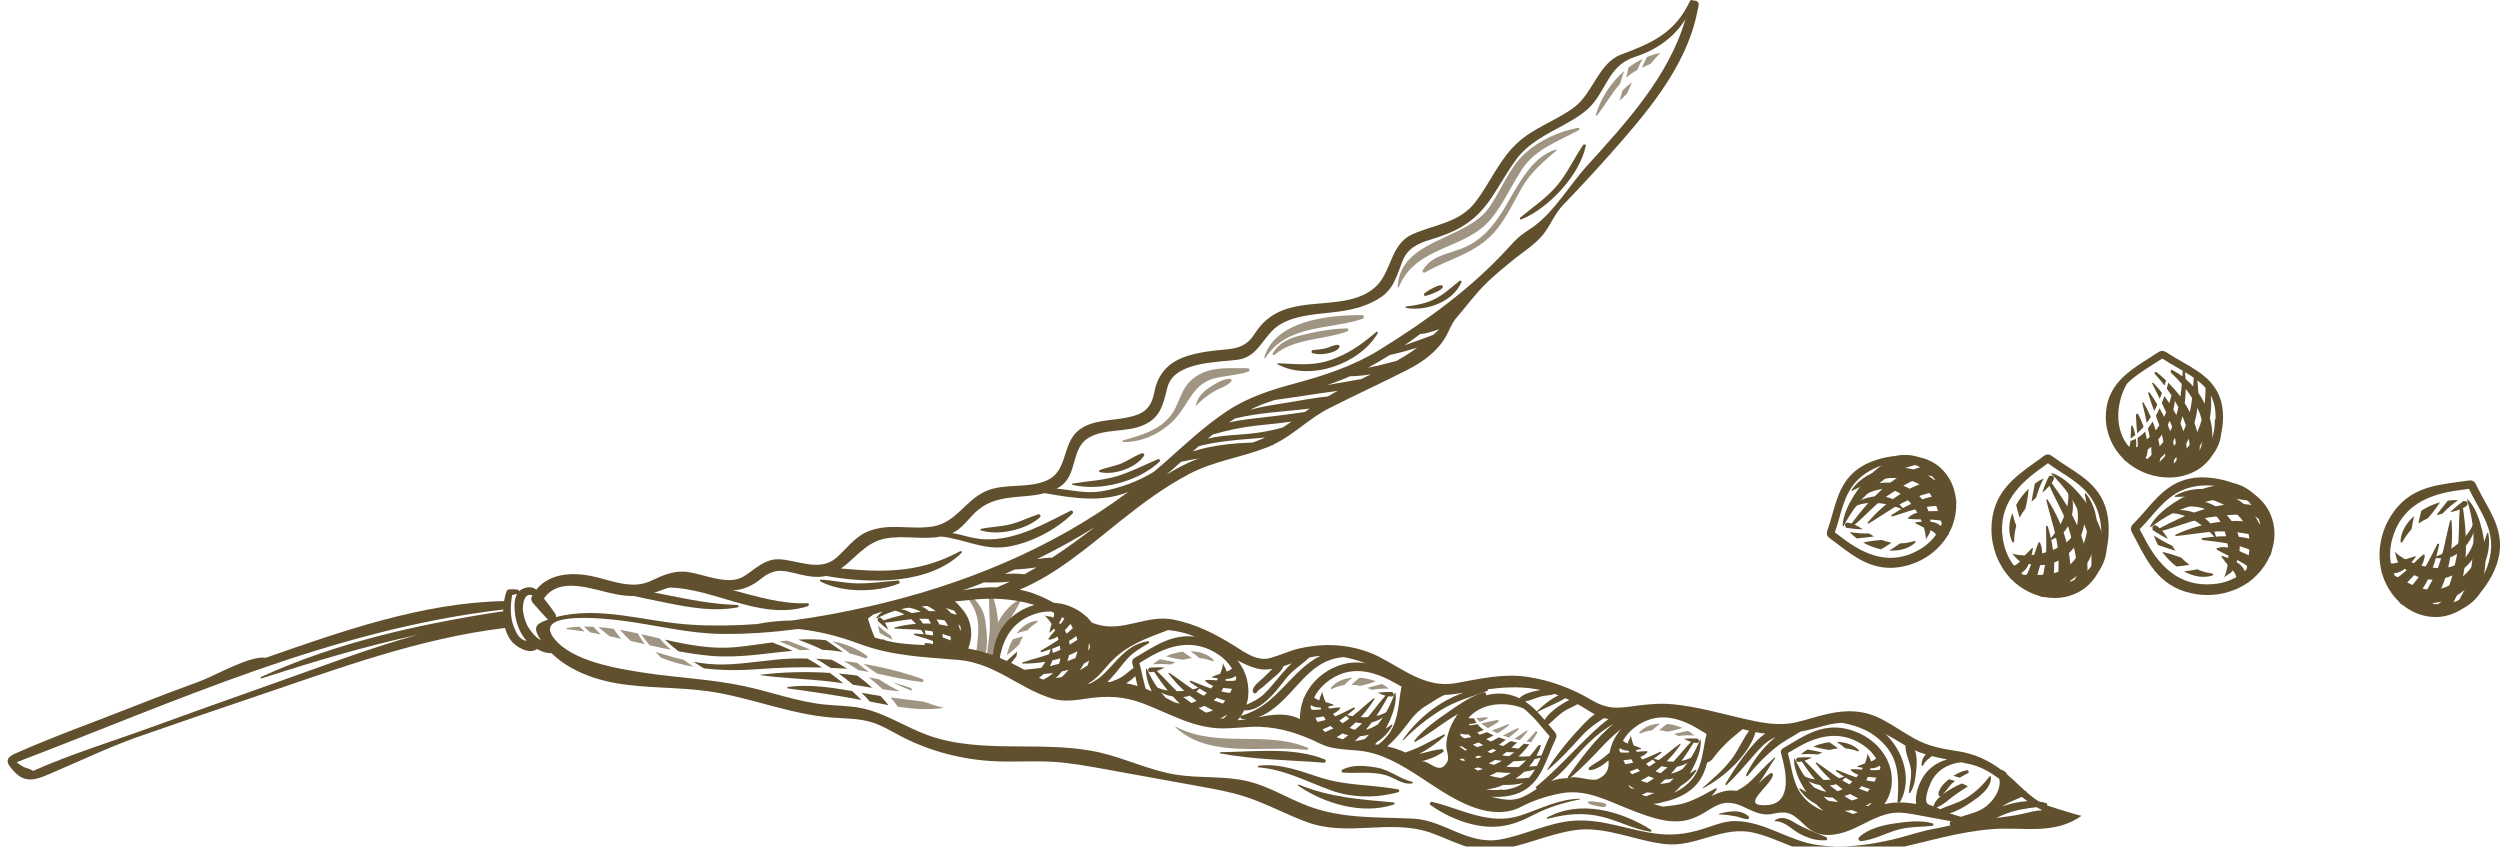 <?xml version="1.0" encoding="utf-8"?>
<!-- Generator: Adobe Illustrator 23.1.0, SVG Export Plug-In . SVG Version: 6.00 Build 0)  -->
<!DOCTYPE svg PUBLIC "-//W3C//DTD SVG 1.1//EN" "http://www.w3.org/Graphics/SVG/1.1/DTD/svg11.dtd">
<svg version="1.1" id="Vrstva_1" xmlns:x="http://ns.adobe.com/Extensibility/1.0/" xmlns:i="http://ns.adobe.com/AdobeIllustrator/10.0/" xmlns:graph="http://ns.adobe.com/Graphs/1.0/"
	 xmlns="http://www.w3.org/2000/svg" xmlns:xlink="http://www.w3.org/1999/xlink" x="0px" y="0px" viewBox="0 0 520.85 176.36"
	 style="enable-background:new 0 0 520.85 176.36;" xml:space="preserve">
<style type="text/css">
	.Vržený_x0020_stín{fill:none;}
	.Zaoblení_x0020_rohů_x0020__x0020_2_x0020_b_x002E_{fill:#FFFFFF;stroke:#000000;stroke-miterlimit:10;}
	.Živé_x0020_zrcadlení_x0020_X{fill:none;}
	.Úkos_x0020_měkký{fill:url(#SVGID_1_);}
	.Soumrak{fill:#FFFFFF;}
	.Listoví_GS{fill:#FFDD00;}
	.Pompadourská_GS{fill-rule:evenodd;clip-rule:evenodd;fill:#51AEE2;}
	.st0{fill:#60502E;}
	.st1{fill:#9F9582;}
</style>
<linearGradient id="SVGID_1_" gradientUnits="userSpaceOnUse" x1="228.912" y1="-140.405" x2="229.619" y2="-139.698">
	<stop  offset="0" style="stop-color:#E6E6EB"/>
	<stop  offset="0.174" style="stop-color:#E2E2E6"/>
	<stop  offset="0.352" style="stop-color:#D5D4D8"/>
	<stop  offset="0.532" style="stop-color:#C0BFC2"/>
	<stop  offset="0.714" style="stop-color:#A4A2A4"/>
	<stop  offset="0.895" style="stop-color:#828282"/>
	<stop  offset="1" style="stop-color:#6B6E6E"/>
</linearGradient>
<g>
	<g>
		<g>
			<path class="st0" d="M444.01,88.8c-0.07,0.85-0.07,1.7-0.12,2.55c0.34-0.23,0.67-0.47,0.98-0.73c-0.14-0.72-0.34-1.37-0.55-1.85
				C444.26,88.64,444.03,88.64,444.01,88.8z"/>
			<path class="st0" d="M448.4,79.93c0.53,1.06,1.05,2.11,1.57,3.17c0.16-0.41,0.32-0.81,0.46-1.23c-0.62-0.81-1.24-1.52-1.8-2.1
				C448.53,79.66,448.34,79.8,448.4,79.93z"/>
			<path class="st0" d="M448.93,77.88c0.71,0.79,1.39,1.6,2.02,2.44c0.11-0.35,0.22-0.7,0.33-1.05c-0.64-0.61-1.3-1.2-1.98-1.73
				C449.08,77.37,448.73,77.66,448.93,77.88z"/>
			<path class="st0" d="M454.59,75.35c-1.05-0.6-2.14-1.22-3.18-1.91c-0.19-0.13-0.5-0.33-0.96-0.33h0c-0.4,0.01-0.69,0.2-0.87,0.32
				c-0.57,0.37-1.14,0.74-1.72,1.1c-4.49,2.84-9.14,5.77-9.14,12.36c0,3.31,1.4,6.52,3.8,8.84c0.03,0.14,0.15,0.24,0.29,0.27
				c0.27,0.24,0.54,0.47,0.83,0.69c2.38,1.81,5.31,2.8,8.25,2.8c2.1,0,4.11-0.53,5.82-1.53c1.42-0.84,2.52-2,3.34-3.31
				c0.93-1.2,1.54-2.65,1.68-4.13c0.29-1.25,0.42-2.49,0.42-3.64C463.16,80.24,458.81,77.75,454.59,75.35z M447.41,95.62
				c-0.14-0.05-0.28-0.09-0.41-0.14c0.27-0.5,0.4-1.12,0.44-1.8c0.25-0.18,0.49-0.38,0.73-0.59c0.05,0.57,0.07,1.14,0.08,1.71
				C447.97,95.08,447.69,95.35,447.41,95.62z M449.65,91.57c0.27-0.33,0.53-0.67,0.78-1.02c0.11,0.5,0.2,1,0.28,1.5
				c-0.24,0.32-0.49,0.62-0.75,0.92c-0.09-0.45-0.19-0.91-0.29-1.35C449.66,91.61,449.65,91.59,449.65,91.57z M449.9,96.27
				c0.09-0.25,0.14-0.52,0.18-0.78c0.34-0.31,0.66-0.65,0.96-1c0.02,0.17,0.05,0.34,0.07,0.5C450.72,95.41,450.32,95.84,449.9,96.27
				z M452.13,89.83c-0.15-0.44-0.32-0.87-0.5-1.3c0.14-0.29,0.28-0.59,0.4-0.88c0.11,0.26,0.22,0.51,0.32,0.76
				c0.07,0.18,0.13,0.36,0.19,0.55C452.42,89.25,452.28,89.54,452.13,89.83z M453.46,95.92c-0.16,0.19-0.32,0.38-0.48,0.57
				c-0.04,0-0.08,0.01-0.12,0.01c0.06-0.26,0.1-0.53,0.13-0.81c0.16-0.15,0.32-0.31,0.47-0.47
				C453.46,95.46,453.46,95.69,453.46,95.92z M452.75,91.99c0.14-0.25,0.27-0.51,0.4-0.78c0.07,0.39,0.13,0.78,0.17,1.17
				c-0.13,0.18-0.27,0.35-0.4,0.52C452.87,92.6,452.82,92.29,452.75,91.99z M453.43,86.49c-0.2-0.38-0.42-0.76-0.63-1.13
				c0.15-0.62,0.25-1.23,0.31-1.84c0.26,0.45,0.51,0.9,0.75,1.35C453.73,85.41,453.59,85.95,453.43,86.49z M451.75,79.72
				c-0.1,0.41-0.21,0.82-0.33,1.23c0.34,0.47,0.67,0.94,0.98,1.42c-0.14,0.56-0.29,1.1-0.44,1.63c-0.34-0.52-0.68-1.01-1.03-1.48
				c-0.17,0.49-0.35,0.97-0.54,1.45c0.31,0.64,0.62,1.28,0.91,1.93c-0.13,0.32-0.27,0.64-0.42,0.95c-0.3-0.62-0.63-1.21-0.96-1.79
				c-0.1,0.21-0.19,0.42-0.29,0.63c-0.15,0.31-0.31,0.62-0.47,0.93c0.24,0.67,0.48,1.34,0.71,2.01c-0.18,0.27-0.37,0.55-0.57,0.83
				c-0.05,0.07-0.11,0.13-0.17,0.2c-0.19-0.62-0.41-1.24-0.65-1.85c-0.3,0.49-0.62,0.97-0.98,1.42c0.12,0.6,0.25,1.2,0.37,1.8
				c-0.19,0.18-0.39,0.35-0.59,0.52c-0.09-0.55-0.22-1.1-0.37-1.63c-0.47,0.5-0.99,0.95-1.57,1.3c0.04,0.59,0.06,1.17,0.06,1.76
				c-0.12,0.09-0.25,0.17-0.37,0.26c0.07-0.59,0.05-1.22-0.02-1.83c-0.29,0.16-0.6,0.29-0.93,0.39c-0.09,0.03-0.16,0.01-0.22-0.04
				c-0.02,0.18-0.03,0.37-0.05,0.55c-0.04,0.29-0.11,0.57-0.2,0.83c-3.07-3.44-2.85-9.04-0.51-13.16c1.51-1.55,3.49-2.81,5.61-4.15
				c0.58-0.37,1.16-0.73,1.74-1.11c0.01-0.01,0.03-0.02,0.04-0.03c0.02,0.01,0.04,0.03,0.06,0.04c1.08,0.72,2.19,1.35,3.27,1.97
				c0.31,0.18,0.62,0.36,0.93,0.53c-0.02,0.4-0.05,0.79-0.07,1.18c-0.74-0.55-1.53-1.03-2.35-1.41c-0.03,0.19-0.06,0.38-0.1,0.57
				c0.8,0.75,1.59,1.56,2.33,2.42c-0.07,0.89-0.16,1.76-0.29,2.63C453.5,81.6,452.65,80.63,451.75,79.72z M454.88,89.85
				c-0.17-0.53-0.38-1.06-0.6-1.58c0.15-0.51,0.29-1.03,0.41-1.56c0.26,0.64,0.51,1.28,0.71,1.94
				C455.24,89.06,455.07,89.46,454.88,89.85z M455.58,93.45c-0.01-0.34-0.04-0.68-0.09-1.03c0.19-0.34,0.37-0.68,0.53-1.03
				c0.07,0.43,0.13,0.86,0.16,1.3C455.99,92.94,455.79,93.2,455.58,93.45z M456.23,85.87c-0.32-0.64-0.68-1.26-1.06-1.87
				c0.12-1,0.19-1.99,0.21-2.96c0.47,0.61,0.92,1.24,1.33,1.88C456.6,83.9,456.45,84.88,456.23,85.87z M456.92,80.49
				c-0.49-0.54-1.02-1.05-1.57-1.52c-0.03-0.49-0.07-0.97-0.12-1.43c0.63,0.37,1.24,0.75,1.82,1.15
				C457,79.29,456.96,79.89,456.92,80.49z M457.79,90.02c-0.18-0.65-0.38-1.28-0.59-1.88c0.28-1.04,0.49-2.11,0.62-3.18
				c0.37,0.81,0.67,1.65,0.88,2.5c-0.22,0.79-0.49,1.58-0.84,2.4C457.84,89.93,457.81,89.97,457.79,90.02z M458.28,93.89
				c0.02-0.29,0.02-0.59,0.01-0.88c0.2-0.34,0.38-0.69,0.56-1.05C458.72,92.6,458.54,93.25,458.28,93.89z M459.32,84.1
				c-0.37-0.79-0.82-1.56-1.33-2.28c-0.01-0.89-0.08-1.76-0.2-2.59c0.64,0.49,1.22,1.01,1.72,1.6
				C459.49,81.97,459.44,83.05,459.32,84.1z M461.58,87.3c-0.09,0.08-0.15,0.2-0.14,0.34c0.01,1.38-0.21,2.59-0.59,3.64
				c0.17-1.34-0.07-2.8-0.44-4.18c0.28-1.61,0.35-3.23,0.18-4.72c0.64,1.21,1.01,2.66,1.01,4.5
				C461.59,87.01,461.58,87.16,461.58,87.3z"/>
			<path class="st0" d="M444.99,86.49c0.04,1.3,0.17,2.55,0.27,3.79c0.48-0.42,0.92-0.87,1.33-1.35c-0.37-1.1-0.79-2.05-1.12-2.62
				C445.33,86.06,444.98,86.25,444.99,86.49z"/>
			<path class="st0" d="M447.55,81.95c0.38,1.25,0.81,2.47,1.25,3.7c0.24-0.45,0.45-0.91,0.66-1.37c-0.54-0.91-1.09-1.76-1.6-2.49
				C447.74,81.62,447.5,81.77,447.55,81.95z"/>
			<path class="st0" d="M446.33,84.04c0.35,1.34,0.65,2.7,0.93,4.06c0.29-0.4,0.57-0.8,0.83-1.22c-0.44-1.02-0.93-2.02-1.5-2.98
				C446.5,83.74,446.29,83.88,446.33,84.04z"/>
		</g>
		<g>
			<g>
				<path class="st0" d="M430.77,97.23c-1.05-0.68-2.14-1.39-3.18-2.17c-0.19-0.14-0.5-0.38-0.96-0.38h0
					c-0.4,0.01-0.69,0.23-0.87,0.36c-0.57,0.42-1.14,0.83-1.72,1.24c-4.49,3.22-9.14,6.54-9.14,14.01c0,3.76,1.4,7.4,3.8,10.03
					c0.03,0.16,0.15,0.27,0.29,0.31c0.27,0.27,0.54,0.54,0.83,0.79c2.38,2.05,5.31,3.17,8.25,3.17c2.1,0,4.11-0.6,5.82-1.74
					c1.42-0.95,2.52-2.26,3.34-3.76c0.93-1.36,1.54-3,1.68-4.68c0.29-1.41,0.42-2.82,0.42-4.12
					C439.35,102.77,434.99,99.95,430.77,97.23z M434.68,119.1c-5.83,5.34-15.17,2.64-17.17-5.65c-1.76-7.29,2.42-12.1,7.38-15.65
					c0.58-0.41,1.16-0.83,1.74-1.26c0.01-0.01,0.03-0.02,0.04-0.03c0.02,0.02,0.04,0.03,0.06,0.04c3.17,2.38,7.12,4.06,9.31,7.76
					C438.65,108.72,438.45,115.65,434.68,119.1z"/>
			</g>
			<path class="st0" d="M427.47,98.57c-0.09-0.02-0.12,0.09-0.07,0.15c2.75,2.81,4.48,5.13,6.06,8.75c0.61,1.41,1.2,2.83,1.74,4.26
				c0.82,2.14,0.46,4.19,0.53,6.41c0.01,0.35,0.47,0.55,0.74,0.34C442.51,113.75,432.96,100.1,427.47,98.57z"/>
			<path class="st0" d="M427.4,100.55c-0.21-0.29-0.68-0.04-0.55,0.29c1.14,2.88,2.82,5.46,3.86,8.39c0.45,1.28,0.78,2.62,1.15,3.93
				c0.3,1.05,1.43,6.12,0.6,7.18c-0.31,0.39-0.21,0.85,0.11,1.19c0.07,0.08,0.15,0.15,0.22,0.23c0.63,0.66,1.76,0.1,1.9-0.7
				C435.95,113.77,431.56,106.24,427.4,100.55z"/>
			<path class="st0" d="M426.59,104.09c-0.1-0.15-0.3-0.01-0.26,0.14c0.93,3.89,2.32,7.43,2.51,11.49c0.1,2.07-0.02,4.12-0.08,6.19
				c-0.03,1.09,0.1-0.07,0.15,0.26c0.05,0.36,0.34,0.8,0.75,0.82c0.03,0,0.07,0,0.1,0c0.65,0.03,1.3-0.27,1.41-0.99
				C432.09,115.9,429.89,109.22,426.59,104.09z"/>
			<path class="st0" d="M426.66,109.7c-0.07-0.24-0.4-0.13-0.4,0.09c0.11,4.39,0.29,8.35-1.43,12.44c-0.28,0.25-0.4,0.68-0.3,1.09
				l0.07,0.3c0.25,1.03,1.75,0.9,2.14,0.08C428.83,119.33,427.92,114.18,426.66,109.7z"/>
			<path class="st0" d="M425.02,113.07c-0.06-0.13-0.25-0.16-0.32-0.01c-0.55,1.2-0.83,2.53-1.29,3.77
				c-0.38,1.04-1.03,3.29-2.03,3.87c-1.11,0.64-0.1,2.27,1.02,1.9c1.65-0.55,1.97-2.58,2.43-4.07
				C425.34,116.84,425.84,114.72,425.02,113.07z"/>
			<path class="st0" d="M423.34,114.2c-0.74,0.74-1.47,1.46-2.11,2.29c-0.24,0.31-0.53,0.62-0.82,0.89
				c-0.34,0.31-0.78,0.41-1.15,0.67c-0.69,0.49-0.34,1.4,0.37,1.61c1.09,0.32,2.24-0.7,2.75-1.58c0.68-1.18,0.9-2.47,1.16-3.79
				C423.57,114.17,423.42,114.12,423.34,114.2z"/>
			<path class="st0" d="M434.61,102.83c-0.08-0.1-0.28-0.05-0.25,0.1c0.88,4.84,1.18,8.99-1.8,13.24
				c-3.14,4.47-7.68,3.49-12.26,3.61c-0.58,0.01-1,0.84-0.59,1.29c3.44,3.75,10.51,1.57,13.6-1.71
				C437.33,115.08,438.3,107.65,434.61,102.83z"/>
			<path class="st0" d="M433.85,105.63c-0.4-1.17-1.07-2.25-1.96-3.11c1.35,3.77,1.95,8.35-1.92,10.88
				c-2.92,1.91-7.52,2.91-10.9,1.92c0.39,0.12,1.05,1.14,1.47,1.42c0.7,0.45,1.28,0.55,2.06,0.72c1.97,0.45,3.89,0.41,5.76-0.42
				c1.96-0.87,3.57-2.43,4.63-4.29c0.83-1.46,1.33-3.13,1.28-4.81C434.25,107.14,434.1,106.37,433.85,105.63z"/>
			<path class="st0" d="M431.45,102.82c-0.4-1.17-1.07-2.25-1.96-3.11c3.62,3.53-0.36,11.18-3.35,13.49
				c1.39-1.07,2.95-1.08,4.15-2.7c1.12-1.52,1.64-3.52,1.58-5.39C431.85,104.34,431.7,103.56,431.45,102.82z"/>
			<path class="st0" d="M419.25,106.88c-0.77,2.04-0.91,4.17-0.02,6c0.1,0.21,0.4,0.14,0.4-0.09c0-1.18,0.15-2.23,0.44-3.21
				C419.76,108.7,419.48,107.79,419.25,106.88z"/>
			<path class="st0" d="M420.65,107.45c0.04,0.13,0.09,0.25,0.13,0.38c0.33-0.64,0.73-1.26,1.21-1.88c0.11-0.54,0.23-1.07,0.33-1.58
				c0.15-0.8,0.25-1.67,0.34-2.54c-1.02,0.97-1.92,2.12-2.61,3.35C420.22,105.94,420.41,106.69,420.65,107.45z"/>
			<path class="st0" d="M423.93,100.76c-0.13,0.86-0.33,1.7-0.45,2.37c-0.08,0.46-0.16,0.93-0.23,1.4c0.3-0.29,0.61-0.57,0.94-0.83
				c0.4-1.39,0.93-2.76,1.58-4.04C425.15,99.94,424.53,100.32,423.93,100.76z"/>
			<path class="st0" d="M427.36,99.1c-0.16,0.04-0.33,0.1-0.49,0.14c-0.54,1.09-1.01,2.22-1.38,3.4c0.97-0.8,1.87-1.65,2.4-2.8
				C428.05,99.52,427.77,99.01,427.36,99.1z"/>
		</g>
		<g>
			<g>
				<path class="st0" d="M517.67,104.4c-0.61-1.1-1.24-2.23-1.79-3.4c-0.1-0.21-0.27-0.57-0.67-0.79l0,0
					c-0.35-0.18-0.72-0.12-0.94-0.09c-0.7,0.11-1.4,0.2-2.1,0.29c-5.48,0.73-11.14,1.49-14.64,8.09c-1.76,3.32-2.23,7.19-1.34,10.64
					c-0.05,0.16,0,0.31,0.12,0.41c0.11,0.37,0.22,0.73,0.36,1.08c1.14,2.92,3.2,5.29,5.8,6.67c1.86,0.99,3.92,1.4,5.96,1.2
					c1.7-0.17,3.28-0.82,4.71-1.75c1.46-0.76,2.77-1.93,3.68-3.34c0.92-1.11,1.7-2.3,2.31-3.44
					C522.64,113.31,520.11,108.78,517.67,104.4z M510.85,125.55c-7.65,1.98-14.63-4.78-12.51-13.04c1.87-7.26,7.81-9.56,13.86-10.36
					c0.71-0.09,1.42-0.19,2.13-0.3c0.02,0,0.03-0.01,0.05-0.01c0.01,0.02,0.02,0.05,0.03,0.06c1.68,3.59,4.38,6.93,4.59,11.22
					C519.24,118.24,515.8,124.26,510.85,125.55z"/>
			</g>
			<path class="st0" d="M514.12,104.04c-0.07-0.06-0.15,0.03-0.13,0.1c1.12,3.77,1.55,6.63,1.25,10.57
				c-0.12,1.53-0.27,3.06-0.46,4.58c-0.28,2.28-1.56,3.92-2.54,5.9c-0.16,0.32,0.16,0.71,0.5,0.65
				C520.28,124.49,518.25,107.96,514.12,104.04z"/>
			<path class="st0" d="M513.13,105.75c-0.05-0.35-0.58-0.36-0.62,0c-0.34,3.07-0.07,6.15-0.53,9.22c-0.2,1.35-0.54,2.69-0.83,4.02
				c-0.23,1.07-1.61,6.08-2.84,6.62c-0.46,0.2-0.59,0.65-0.46,1.1c0.03,0.1,0.06,0.21,0.09,0.31c0.25,0.87,1.51,0.91,2,0.27
				C514.48,121.44,514.13,112.73,513.13,105.75z"/>
			<path class="st0" d="M510.75,108.49c-0.02-0.18-0.26-0.15-0.3,0c-1.01,3.87-1.44,7.65-3.18,11.32c-0.88,1.87-1.95,3.63-2.97,5.43
				c-0.54,0.95,0.12-0.01,0.01,0.3c-0.13,0.34-0.07,0.87,0.28,1.07c0.03,0.02,0.06,0.03,0.09,0.05c0.56,0.33,1.28,0.37,1.71-0.21
				C510.07,121.5,511.26,114.57,510.75,108.49z"/>
			<path class="st0" d="M508.18,113.48c0.05-0.24-0.3-0.3-0.4-0.11c-1.96,3.92-3.66,7.51-7.09,10.31c-0.36,0.09-0.67,0.41-0.78,0.83
				l-0.07,0.3c-0.26,1.03,1.12,1.62,1.86,1.07C505.59,123,507.19,118.03,508.18,113.48z"/>
			<path class="st0" d="M505.16,115.69c0-0.14-0.15-0.26-0.28-0.16c-1.05,0.8-1.92,1.84-2.91,2.72c-0.83,0.74-2.45,2.42-3.61,2.46
				c-1.28,0.05-1.15,1.96,0.01,2.16c1.71,0.29,2.95-1.36,4.05-2.46C503.67,119.17,505.11,117.53,505.16,115.69z"/>
			<path class="st0" d="M503.14,115.9c-1,0.3-1.98,0.6-2.94,1.03c-0.36,0.16-0.76,0.3-1.14,0.4c-0.44,0.12-0.88,0-1.33,0.06
				c-0.84,0.11-0.96,1.08-0.43,1.59c0.81,0.8,2.31,0.44,3.17-0.1c1.16-0.72,1.96-1.76,2.8-2.8
				C503.36,115.98,503.25,115.86,503.14,115.9z"/>
			<path class="st0" d="M518.43,111.14c-0.02-0.13-0.22-0.18-0.27-0.04c-1.49,4.69-3.18,8.5-7.8,10.85
				c-4.87,2.48-8.42-0.52-12.52-2.57c-0.52-0.26-1.28,0.27-1.13,0.87c1.28,4.93,8.55,6.32,12.81,4.87
				C515.08,123.24,519.42,117.13,518.43,111.14z"/>
			<path class="st0" d="M516.44,113.26c0.2-1.22,0.11-2.49-0.27-3.67c-0.58,3.97-2.19,8.29-6.8,8.71
				c-3.47,0.32-8.01-0.96-10.53-3.42c0.29,0.29,0.39,1.5,0.63,1.94c0.41,0.73,0.88,1.08,1.48,1.6c1.53,1.32,3.24,2.18,5.29,2.33
				c2.13,0.15,4.29-0.47,6.1-1.62c1.42-0.9,2.64-2.14,3.39-3.65C516.08,114.78,516.32,114.03,516.44,113.26z"/>
			<path class="st0" d="M515.64,109.66c0.2-1.22,0.11-2.49-0.27-3.67c1.55,4.82-5.56,9.71-9.29,10.34c1.73-0.3,3.12,0.43,4.93-0.44
				c1.7-0.81,3.1-2.34,3.93-4.02C515.28,111.18,515.51,110.43,515.64,109.66z"/>
			<path class="st0" d="M502.96,107.52c-1.63,1.44-2.75,3.25-2.84,5.29c-0.01,0.24,0.29,0.31,0.4,0.11c0.55-1.05,1.18-1.9,1.89-2.63
				C502.56,109.36,502.74,108.43,502.96,107.52z"/>
			<path class="st0" d="M503.94,108.67c-0.02,0.13-0.04,0.26-0.06,0.39c0.6-0.41,1.24-0.77,1.95-1.09c0.35-0.42,0.7-0.83,1.03-1.24
				c0.51-0.64,1-1.36,1.49-2.08c-1.35,0.38-2.69,0.97-3.88,1.74C504.26,107.14,504.07,107.9,503.94,108.67z"/>
			<path class="st0" d="M509.97,104.31c-0.52,0.7-1.09,1.35-1.5,1.88c-0.29,0.37-0.58,0.75-0.86,1.13c0.4-0.11,0.81-0.21,1.22-0.3
				c1.01-1.04,2.12-2,3.29-2.83C511.42,104.16,510.7,104.2,509.97,104.31z"/>
			<path class="st0" d="M513.78,104.45c-0.16-0.05-0.33-0.07-0.5-0.1c-0.99,0.71-1.93,1.49-2.81,2.36c1.23-0.25,2.42-0.58,3.43-1.34
				C514.19,105.14,514.18,104.56,513.78,104.45z"/>
		</g>
		<g>
			<g>
				<path class="st0" d="M381.79,107.03c-0.32,1.13-0.65,2.3-1.06,3.45c-0.08,0.21-0.2,0.56-0.08,0.97l0,0
					c0.12,0.35,0.4,0.56,0.56,0.68c0.54,0.39,1.06,0.8,1.59,1.2c4.12,3.14,8.39,6.39,15.09,4.33c3.37-1.04,6.25-3.3,7.94-6.18
					c0.14-0.07,0.21-0.21,0.19-0.35c0.17-0.31,0.33-0.63,0.48-0.96c1.18-2.7,1.38-5.64,0.57-8.28c-0.58-1.88-1.67-3.52-3.16-4.74
					c-1.24-1.01-2.72-1.63-4.29-1.96c-1.47-0.46-3.12-0.55-4.66-0.21c-1.35,0.13-2.65,0.4-3.81,0.76
					C384.4,97.81,383.08,102.5,381.79,107.03z M400.33,97.49c6.4,3.75,6.56,12.87-0.33,16.96c-6.05,3.59-11.52,1.17-16.08-2.3
					c-0.53-0.41-1.07-0.81-1.61-1.21c-0.01-0.01-0.03-0.02-0.04-0.03c0.01-0.02,0.02-0.05,0.02-0.06c1.26-3.5,1.68-7.51,4.39-10.49
					C389.92,96.79,396.2,95.06,400.33,97.49z"/>
			</g>
			<path class="st0" d="M383.91,109.62c0,0.09,0.12,0.08,0.15,0.02c1.76-3.24,3.36-5.44,6.18-7.85c1.09-0.94,2.21-1.85,3.34-2.74
				c1.7-1.33,3.64-1.57,5.6-2.24c0.31-0.11,0.36-0.58,0.1-0.76C393.37,91.94,383.77,104.28,383.91,109.62z"/>
			<path class="st0" d="M385.7,109.13c-0.2,0.27,0.15,0.62,0.42,0.41c2.26-1.82,4.12-4.04,6.46-5.78c1.03-0.76,2.14-1.43,3.21-2.12
				c0.86-0.56,5.1-2.97,6.27-2.52c0.44,0.17,0.82-0.04,1.03-0.43c0.05-0.09,0.1-0.18,0.15-0.26c0.41-0.74-0.4-1.61-1.15-1.51
				C395.2,97.81,389.66,103.83,385.7,109.13z"/>
			<path class="st0" d="M389.1,108.88c-0.11,0.13,0.07,0.27,0.2,0.19c3.24-1.91,6.02-4.13,9.61-5.42c1.83-0.66,3.7-1.12,5.57-1.64
				c0.98-0.27-0.09-0.07,0.2-0.2c0.31-0.14,0.62-0.53,0.52-0.9c-0.01-0.03-0.02-0.06-0.02-0.09c-0.15-0.59-0.6-1.09-1.27-0.99
				C398.18,100.69,392.79,104.51,389.1,108.88z"/>
			<path class="st0" d="M394.11,107.27c-0.19,0.13,0,0.4,0.19,0.33c3.9-1.31,7.41-2.56,11.55-2.15c0.3,0.18,0.72,0.17,1.06-0.03
				l0.25-0.15c0.85-0.51,0.33-1.82-0.52-1.94C402.15,102.67,397.79,104.91,394.11,107.27z"/>
			<path class="st0" d="M397.59,107.81c-0.1,0.09-0.07,0.27,0.08,0.29c1.23,0.16,2.5,0.05,3.74,0.12c1.04,0.06,3.23,0.02,4.03,0.76
				c0.88,0.82,2.06-0.54,1.42-1.44c-0.94-1.33-2.86-1.06-4.32-1.05C400.88,106.49,398.84,106.62,397.59,107.81z"/>
			<path class="st0" d="M399.06,109.01c0.87,0.46,1.71,0.91,2.63,1.26c0.35,0.13,0.71,0.3,1.03,0.49c0.37,0.22,0.58,0.58,0.92,0.84
				c0.63,0.48,1.35-0.08,1.34-0.77c-0.01-1.07-1.24-1.82-2.17-2.03c-1.24-0.29-2.47-0.13-3.72,0.01
				C398.98,108.81,398.97,108.96,399.06,109.01z"/>
			<path class="st0" d="M385.76,102.04c-0.07,0.1,0.03,0.27,0.16,0.2c4.1-2.13,7.74-3.54,12.37-2.04c4.88,1.58,5.25,5.92,6.62,10
				c0.17,0.52,1.03,0.67,1.32,0.17c2.42-4.12-1.5-9.86-5.29-11.73C396,96.22,389.06,97.4,385.76,102.04z"/>
			<path class="st0" d="M388.48,101.95c-0.94,0.68-1.72,1.58-2.25,2.62c3.01-2.25,6.95-4.06,10.29-1.28
				c2.52,2.09,4.69,5.94,4.73,9.25c0-0.39,0.74-1.25,0.86-1.71c0.21-0.76,0.13-1.3,0.08-2.05c-0.14-1.89-0.71-3.6-1.97-5.05
				c-1.32-1.51-3.17-2.53-5.13-2.96c-1.54-0.34-3.18-0.33-4.67,0.18C389.73,101.18,389.07,101.52,388.48,101.95z"/>
			<path class="st0" d="M386.63,104.87c-0.94,0.68-1.72,1.58-2.25,2.61c2.16-4.22,10.12-2.77,13.03-0.72
				c-1.34-0.95-1.79-2.35-3.56-2.97c-1.67-0.59-3.61-0.5-5.27,0.07C387.87,104.1,387.22,104.45,386.63,104.87z"/>
			<path class="st0" d="M393.63,114.69c2.04,0.13,3.99-0.34,5.39-1.64c0.16-0.15,0.02-0.4-0.19-0.33c-1.06,0.33-2.04,0.48-3,0.49
				C395.12,113.74,394.39,114.24,393.63,114.69z"/>
			<path class="st0" d="M393.75,113.28c0.1-0.07,0.2-0.15,0.3-0.22c-0.67-0.12-1.33-0.31-2.02-0.57c-0.51,0.05-1.02,0.09-1.5,0.14
				c-0.76,0.08-1.56,0.24-2.37,0.4c1.15,0.64,2.43,1.13,3.73,1.41C392.52,114.09,393.14,113.71,393.75,113.28z"/>
			<path class="st0" d="M386.85,112.19c0.8-0.12,1.61-0.18,2.25-0.25c0.44-0.05,0.88-0.12,1.32-0.18c-0.34-0.19-0.68-0.39-1.01-0.61
				c-1.36,0.02-2.73-0.08-4.06-0.3C385.78,111.32,386.29,111.77,386.85,112.19z"/>
			<path class="st0" d="M384.41,109.57c0.08,0.14,0.18,0.27,0.26,0.4c1.13,0.18,2.27,0.29,3.43,0.3c-0.99-0.65-2-1.22-3.17-1.38
				C384.6,108.84,384.22,109.23,384.41,109.57z"/>
		</g>
		<g>
			<g>
				<path class="st0" d="M447.05,106.29c-0.82,0.95-1.67,1.93-2.59,2.85c-0.17,0.17-0.45,0.45-0.51,0.9l0,0
					c-0.04,0.39,0.13,0.72,0.24,0.91c0.34,0.62,0.67,1.25,0.99,1.87c2.56,4.9,5.2,9.96,12.6,11c3.72,0.52,7.52-0.36,10.46-2.37
					c0.16-0.01,0.29-0.11,0.34-0.25c0.31-0.23,0.61-0.46,0.89-0.71c2.36-2.07,3.88-4.81,4.29-7.73c0.29-2.08-0.02-4.16-0.91-6.01
					c-0.74-1.54-1.89-2.81-3.25-3.83c-1.21-1.11-2.76-1.94-4.4-2.31c-1.36-0.48-2.74-0.81-4.02-0.99
					C453.74,98.57,450.34,102.5,447.05,106.29z M469.26,105.47c4.48,6.52,0.5,15.39-7.99,16.21c-7.46,0.73-11.65-4.08-14.47-9.49
					c-0.33-0.63-0.66-1.27-1-1.9c-0.01-0.01-0.02-0.03-0.02-0.04c0.02-0.02,0.04-0.04,0.05-0.05c2.8-2.8,5.02-6.48,8.98-8.14
					C459.53,100.09,466.37,101.26,469.26,105.47z"/>
			</g>
			<path class="st0" d="M447.93,109.75c-0.04,0.08,0.08,0.13,0.13,0.09c3.16-2.33,5.7-3.72,9.51-4.78c1.48-0.41,2.97-0.79,4.47-1.13
				c2.24-0.51,4.22,0.13,6.42,0.37c0.35,0.04,0.61-0.39,0.44-0.69C465.05,96.98,450.2,104.53,447.93,109.75z"/>
			<path class="st0" d="M449.87,110.09c-0.31,0.17-0.14,0.67,0.22,0.58c3.01-0.73,5.8-2.03,8.85-2.65c1.33-0.27,2.71-0.41,4.06-0.59
				c1.09-0.15,6.26-0.56,7.19,0.41c0.35,0.36,0.81,0.33,1.19,0.05c0.09-0.06,0.17-0.12,0.26-0.19c0.74-0.53,0.34-1.73-0.43-1.98
				C464.16,103.47,456.09,106.77,449.87,110.09z"/>
			<path class="st0" d="M453.26,111.39c-0.17,0.08-0.05,0.29,0.1,0.28c3.99-0.37,7.68-1.26,11.73-0.88
				c2.06,0.19,4.08,0.59,6.12,0.94c1.07,0.18-0.05-0.11,0.28-0.11c0.37,0,0.84-0.23,0.91-0.63c0.01-0.03,0.01-0.07,0.02-0.1
				c0.12-0.64-0.08-1.33-0.78-1.53C465.72,107.59,458.8,108.84,453.26,111.39z"/>
			<path class="st0" d="M458.83,112.1c-0.24,0.03-0.18,0.38,0.04,0.41c4.36,0.51,8.31,0.88,12.12,3.15
				c0.21,0.31,0.62,0.49,1.04,0.45l0.3-0.03c1.06-0.11,1.14-1.61,0.38-2.11C468.67,111.29,463.44,111.48,458.83,112.1z"/>
			<path class="st0" d="M461.93,114.19c-0.14,0.05-0.19,0.23-0.06,0.32c1.11,0.71,2.39,1.18,3.55,1.8c0.98,0.53,3.11,1.48,3.54,2.55
				c0.48,1.19,2.24,0.42,2.02-0.75c-0.31-1.71-2.28-2.31-3.69-2.97C465.71,114.4,463.69,113.61,461.93,114.19z"/>
			<path class="st0" d="M462.82,116.01c0.63,0.84,1.24,1.66,1.97,2.41c0.28,0.29,0.54,0.61,0.77,0.94c0.26,0.37,0.3,0.83,0.51,1.23
				c0.39,0.75,1.34,0.53,1.64-0.14c0.47-1.04-0.38-2.32-1.18-2.95c-1.07-0.84-2.32-1.24-3.59-1.68
				C462.82,115.79,462.75,115.93,462.82,116.01z"/>
			<path class="st0" d="M453.14,103.27c-0.11,0.06-0.09,0.27,0.06,0.26c4.92-0.2,9.07,0.09,12.86,3.63
				c3.99,3.73,2.38,8.09,1.86,12.64c-0.07,0.58,0.69,1.11,1.2,0.76c4.2-2.88,3.02-10.19,0.2-13.71
				C465.65,102.28,458.42,100.29,453.14,103.27z"/>
			<path class="st0" d="M455.8,104.41c-1.22,0.23-2.38,0.75-3.36,1.5c3.93-0.81,8.54-0.77,10.51,3.42
				c1.48,3.15,1.84,7.86,0.38,11.07c0.17-0.37,1.28-0.88,1.61-1.26c0.55-0.63,0.72-1.2,1-1.94c0.72-1.89,0.95-3.79,0.38-5.77
				c-0.59-2.06-1.91-3.88-3.61-5.18c-1.33-1.02-2.92-1.75-4.59-1.94C457.36,104.23,456.57,104.27,455.8,104.41z"/>
			<path class="st0" d="M452.69,106.4c-1.22,0.23-2.38,0.75-3.36,1.5c4-3.1,11.02,1.91,12.89,5.21c-0.87-1.52-0.66-3.08-2.09-4.48
				c-1.35-1.32-3.26-2.11-5.12-2.32C454.24,106.22,453.46,106.25,452.69,106.4z"/>
			<path class="st0" d="M455.01,119.04c1.91,1.04,4,1.48,5.94,0.86c0.23-0.07,0.2-0.38-0.04-0.41c-1.17-0.16-2.19-0.46-3.11-0.88
				C456.87,118.8,455.94,118.95,455.01,119.04z"/>
			<path class="st0" d="M455.76,117.74c0.13-0.02,0.26-0.05,0.39-0.08c-0.59-0.42-1.15-0.9-1.69-1.46
				c-0.52-0.19-1.02-0.37-1.52-0.54c-0.77-0.27-1.62-0.48-2.47-0.69c0.82,1.14,1.83,2.19,2.96,3.05
				C454.21,117.95,454.98,117.87,455.76,117.74z"/>
			<path class="st0" d="M449.6,113.55c0.83,0.25,1.64,0.56,2.28,0.77c0.45,0.15,0.9,0.28,1.36,0.42c-0.24-0.34-0.47-0.68-0.69-1.04
				c-1.32-0.6-2.6-1.31-3.78-2.13C448.96,112.24,449.24,112.9,449.6,113.55z"/>
			<path class="st0" d="M448.43,109.92c0.01,0.17,0.05,0.34,0.07,0.51c1,0.69,2.06,1.31,3.18,1.84c-0.66-1.07-1.38-2.08-2.43-2.76
				C448.94,109.31,448.4,109.51,448.43,109.92z"/>
		</g>
	</g>
	<g>
		<path class="st1" d="M259.99,76.72c-4.37,0.01-8.68-0.54-12.06,2.72c-1.27,1.23-2.02,3.22-2.69,4.82
			c-2.05,4.93-6.65,6.16-11.27,7.5c-0.17,0.05-0.18,0.33,0.02,0.33c4.07,0.11,8.35-2.01,11.03-5.06c2.59-2.94,3.63-7.03,7.82-8.16
			c2.41-0.65,4.9-0.64,7.27-1.45C260.47,77.3,260.34,76.72,259.99,76.72z"/>
		<path class="st1" d="M256.28,78.92c-1.53,0-3.13,1.04-4.36,1.85c-1.43,0.94-2.39,2.03-2.8,3.7c-0.01,0.04,0.04,0.09,0.07,0.05
			c1.02-1.09,2.3-2.09,3.57-2.87c1.17-0.72,2.76-1.13,3.72-2.13C256.67,79.32,256.61,78.92,256.28,78.92z"/>
		<path class="st1" d="M283.79,65.66c-6.68-0.08-18.14,1.05-20.4,8.82c-0.04,0.13,0.14,0.23,0.21,0.11
			c4.68-7.09,13.07-5.79,20.23-8.15C284.23,66.31,284.28,65.66,283.79,65.66z"/>
		<path class="st1" d="M280.64,68.42c-3.4,0.05-6.84,0.74-10.12,1.57c-2.17,0.55-4.22,1.62-5.35,3.61
			c-0.13,0.23,0.14,0.51,0.36,0.32c4.21-3.54,10.26-3.04,15.23-4.91C281.03,68.91,280.94,68.42,280.64,68.42z"/>
		<path class="st1" d="M328.77,26.62c-4.05,0.81-7.89,2.51-10.98,5.27c-3.38,3.01-5.02,7.79-7.61,11.43
			c-4.77,6.73-18.49,6.49-18.99,16.43c-0.01,0.14,0.18,0.18,0.24,0.05c3.64-8.77,13.9-7.64,19.3-14.3
			c2.55-3.15,4.14-6.85,6.36-10.22c2.82-4.3,7.58-5.82,11.85-8.18C329.17,26.96,329.05,26.56,328.77,26.62z"/>
		<path class="st1" d="M324.15,31.16c-5.36,1.53-8.32,8.38-11.02,12.71c-2.14,3.45-4.62,6.32-8.46,7.85
			c-3.1,1.24-6.34,1.52-8.24,4.53c-0.18,0.28,0.12,0.7,0.44,0.51c5.53-3.14,11.06-3.97,15.15-9.21c2.02-2.59,3.43-5.65,5.07-8.49
			c1.86-3.22,4.42-5.33,7.16-7.7C324.34,31.3,324.28,31.13,324.15,31.16z"/>
		<path class="st1" d="M343.13,11.86c-0.35,0.75-0.71,1.5-1.07,2.25c0.6-0.28,1.2-0.55,1.81-0.81c0.67-0.79,1.36-1.56,2.06-2.32
			C344.96,11.2,344.03,11.5,343.13,11.86z"/>
		<path class="st1" d="M338.37,14.81c-2.73,2.35-4.8,5.51-5.89,9.1c-0.05,0.16,0.15,0.26,0.25,0.13c1.72-2.16,2.95-4.49,4.75-6.53
			C337.76,16.6,338.06,15.7,338.37,14.81z"/>
		<path class="st1" d="M339.26,14.08c-0.13,0.7-0.28,1.4-0.46,2.1c0.71-0.63,1.48-1.15,2.3-1.59c0.34-0.78,0.69-1.56,1.09-2.31
			C341.15,12.78,340.18,13.39,339.26,14.08z"/>
		<path class="st1" d="M338.85,18.08c-0.27,0.24-0.53,0.49-0.79,0.74c-0.22,0.73-0.44,1.46-0.66,2.18c0.53-0.5,1.06-1.01,1.59-1.5
			c0.34-0.81,0.68-1.61,1.03-2.41C339.62,17.41,339.23,17.74,338.85,18.08z"/>
		<path class="st1" d="M205.29,129.32c-0.28-2.19-1.83-4.67-3.84-5.6c-0.21-0.1-0.35,0.18-0.23,0.34c1.73,2.35,2.59,4.01,2.59,7.01
			c0,2.23-0.46,4.41-0.52,6.63c-0.02,0.61,0.76,0.92,1.13,0.4C206.12,135.74,205.65,132.08,205.29,129.32z"/>
		<path class="st1" d="M212.56,125.36c0.1-0.21-0.17-0.43-0.37-0.33c-1.75,0.95-3.27,2.69-4.25,4.65c-0.13-2.12-0.57-4.17-1.25-5.79
			c-0.13-0.3-0.63-0.21-0.63,0.12c-0.05,2.3,0.2,4.58,0.15,6.89c-0.05,2.35-0.73,4.66-0.57,7.01c0.02,0.33,0.52,0.4,0.69,0.14
			c0.75-1.21,1.22-2.72,1.46-4.33c0.76-1.25,1.38-2.59,2.1-3.86C210.76,128.34,211.8,126.94,212.56,125.36z"/>
		<g>
			<path class="st1" d="M216.08,129.65c0.16-0.1,0.09-0.34-0.11-0.32c-1.66,0.18-3.07,1.2-4.16,2.61c0.73-0.24,1.48-0.44,2.23-0.6
				C214.6,130.72,215.26,130.16,216.08,129.65z"/>
			<path class="st1" d="M213.13,132.6c-0.11,0.03-0.21,0.05-0.32,0.07c-0.63,0.16-1.23,0.35-1.83,0.56
				c-0.56,1.01-0.97,2.14-1.2,3.26c0.57-0.44,1.13-0.88,1.62-1.33c0.31-0.29,0.63-0.6,0.95-0.91
				C212.57,133.65,212.83,133.11,213.13,132.6z"/>
			<path class="st1" d="M252.62,137.75c0.19,0.07,0.34-0.13,0.2-0.27c-1.18-1.22-2.93-1.76-4.8-1.8c0.65,0.44,1.29,0.93,1.9,1.43
				C250.8,137.19,251.68,137.39,252.62,137.75z"/>
			<path class="st1" d="M246.41,137.46c0.64-0.17,1.27-0.29,1.88-0.34c-0.09-0.07-0.17-0.14-0.26-0.21
				c-0.52-0.41-1.07-0.78-1.62-1.14c-1.2,0.15-2.41,0.48-3.5,0.95c0.72,0.2,1.44,0.39,2.13,0.51
				C245.48,137.31,245.94,137.38,246.41,137.46z"/>
			<path class="st1" d="M244.88,137.98c-0.4-0.09-0.8-0.18-1.19-0.25c-0.57-0.11-1.31-0.22-2.03-0.38
				c-0.54,0.32-1.04,0.67-1.47,1.05c1.23-0.09,2.49-0.08,3.73,0.04C244.23,138.27,244.55,138.12,244.88,137.98z"/>
			<path class="st1" d="M309.79,149.43c-0.75,0.04-1.49,0.14-2.24,0.2c0.24,0.27,0.49,0.53,0.75,0.77c0.61-0.21,1.16-0.46,1.55-0.7
				C309.96,149.63,309.94,149.42,309.79,149.43z"/>
			<path class="st1" d="M316.61,154.2c0.63-0.64,1.18-1.26,1.62-1.82c0.08-0.1-0.07-0.25-0.17-0.18c-0.86,0.59-1.72,1.17-2.58,1.74
				C315.86,154.04,316.23,154.12,316.61,154.2z"/>
			<path class="st1" d="M320.25,152.7c0.12-0.21-0.17-0.48-0.34-0.28c-0.6,0.72-1.23,1.4-1.89,2.06c0.32,0.06,0.64,0.11,0.96,0.16
				C319.44,154,319.87,153.36,320.25,152.7z"/>
			<path class="st1" d="M312.14,150.41c0.2-0.16-0.01-0.44-0.22-0.4c-1.13,0.19-2.21,0.45-3.28,0.69c0.43,0.37,0.87,0.7,1.34,1
				C310.9,151.24,311.68,150.76,312.14,150.41z"/>
			<path class="st1" d="M314.39,153.65c0.73-0.58,1.4-1.16,1.99-1.7c0.13-0.12-0.03-0.32-0.18-0.25c-1.04,0.48-2.06,1-3.08,1.53
				C313.53,153.39,313.96,153.52,314.39,153.65z"/>
			<path class="st1" d="M314.38,151.1c0.13-0.1-0.03-0.26-0.15-0.21c-1.13,0.47-2.28,0.89-3.43,1.3c0.38,0.21,0.77,0.4,1.17,0.58
				C312.8,152.26,313.62,151.71,314.38,151.1z"/>
			<path class="st1" d="M341.76,152.81c0.85-0.36,1.64-0.57,2.43-0.66c0.54-0.49,1.1-0.96,1.69-1.4c-1.69,0.07-3.26,0.61-4.3,1.8
				C341.45,152.69,341.59,152.88,341.76,152.81z"/>
			<path class="st1" d="M347.38,152.43c0.42-0.08,0.83-0.16,1.23-0.24c0.62-0.13,1.27-0.33,1.92-0.53c-1-0.44-2.1-0.73-3.19-0.85
				c-0.49,0.35-0.97,0.72-1.44,1.12c-0.08,0.07-0.15,0.14-0.23,0.21C346.22,152.18,346.79,152.27,347.38,152.43z"/>
			<path class="st1" d="M348.77,152.91c0.3,0.13,0.59,0.27,0.88,0.42c1.12-0.13,2.26-0.17,3.37-0.09c-0.4-0.36-0.85-0.69-1.35-0.98
				c-0.65,0.17-1.31,0.28-1.83,0.4C349.49,152.73,349.13,152.82,348.77,152.91z"/>
			<path class="st1" d="M277.51,143.53c0.87-0.42,1.7-0.67,2.52-0.8c0.55-0.54,1.12-1.06,1.71-1.54c-1.77,0.15-3.39,0.79-4.44,2.08
				C277.18,143.42,277.33,143.62,277.51,143.53z"/>
			<path class="st1" d="M283.39,142.89c0.44-0.11,0.87-0.2,1.28-0.31c0.65-0.17,1.32-0.4,1.99-0.64c-1.07-0.41-2.23-0.67-3.39-0.75
				c-0.5,0.39-0.99,0.8-1.46,1.24c-0.08,0.07-0.15,0.15-0.23,0.23C282.17,142.67,282.77,142.75,283.39,142.89z"/>
			<path class="st1" d="M284.87,143.32c0.32,0.12,0.63,0.25,0.94,0.4c1.17-0.19,2.36-0.27,3.54-0.25c-0.43-0.36-0.93-0.68-1.46-0.97
				c-0.68,0.21-1.37,0.35-1.9,0.5C285.62,143.1,285.25,143.21,284.87,143.32z"/>
			<path class="st1" d="M182.93,130.29c0.07,0.53,0.2,1.08,0.38,1.62c0.6,0.3,1.18,0.64,1.65,0.89c0.32,0.17,0.65,0.34,0.99,0.5
				c-0.14-0.29-0.27-0.59-0.39-0.89C184.61,131.79,183.73,131.08,182.93,130.29z"/>
		</g>
		<g>
			<path class="st0" d="M382.66,154.56c0.63,0.42,1.23,0.88,1.81,1.36c0.83,0.07,1.68,0.27,2.58,0.61c0.18,0.07,0.32-0.12,0.19-0.26
				C386.11,155.11,384.44,154.6,382.66,154.56z"/>
			<path class="st0" d="M381.12,154.64c-1.15,0.14-2.3,0.45-3.34,0.9c0.69,0.19,1.38,0.37,2.04,0.49c0.42,0.08,0.86,0.15,1.3,0.22
				c0.62-0.17,1.21-0.27,1.8-0.33c-0.08-0.07-0.16-0.14-0.25-0.2C382.17,155.33,381.65,154.98,381.12,154.64z"/>
			<path class="st0" d="M376.58,156.15c-0.52,0.3-0.99,0.63-1.4,1c1.18-0.09,2.37-0.08,3.56,0.04c0.3-0.16,0.61-0.3,0.92-0.43
				c-0.38-0.08-0.76-0.17-1.14-0.24C377.97,156.4,377.27,156.3,376.58,156.15z"/>
			<path class="st0" d="M431.17,169.28c-1.73-0.52-3.87-1.19-4.69-1.48c0.09-0.16,0.04-0.4-0.15-0.47
				c-0.47-0.15-0.97-0.26-1.48-0.33c-0.91-0.54-1.76-1.2-2.59-1.92c-0.04-0.14-0.15-0.26-0.33-0.29c-1.2-1.07-2.34-2.23-3.48-3.2
				c-0.08-0.07-0.16-0.12-0.23-0.19c-0.26-0.52-0.69-0.91-1.33-1.05c-2.71-2.01-5.52-3.31-9.02-3.85c-3.27-0.5-6.05-1-8.99-2.61
				c-2.31-1.27-4.45-2.8-6.79-4.03c-3.65-1.92-7.27-2.02-11.22-1.15c-2.3,0.5-4.53,1.3-6.83,1.81c-3.56,0.79-7.28,0.03-10.76-0.78
				c-4.93-1.15-9.74-2.52-14.79-3.02c-2.05-0.2-4.1-0.07-6.14,0.14c-4.24,0.44-6.64,1.42-10.7-0.98c-4.19-2.46-8.46-4.08-13.27-4.84
				c-5.17-0.81-10.06,0.39-15.1,1.29c-6.18,1.1-10.9-2.91-16.05-5.54c-3.71-1.89-8.38-2.7-12.51-2.31c-1.91,0.18-3.8,0.45-5.62,1.07
				c-1.48,0.5-2.93,1.1-4.43,1.53c-2.67,0.77-5.21-1.09-7.27-2.39c-4.04-2.56-8.17-4.64-12.88-5.6c-5.59-1.14-10.56,2.7-16.03,0.98
				c-0.34-0.11-0.68-0.23-1.02-0.35c-0.22-0.29-0.46-0.57-0.72-0.84c-0.1-0.19-0.25-0.35-0.43-0.43c-1.15-1.07-2.56-1.89-4.14-2.39
				c-0.3-0.09-0.6-0.17-0.9-0.23c-0.09-0.09-0.21-0.12-0.34-0.07c-0.45-0.08-0.9-0.13-1.36-0.16c-1.72-0.94-3.5-1.8-5.44-2.34
				c-0.57-0.16-1.15-0.29-1.72-0.41c7.87-3.26,14.69-9.3,21.22-14.49c4.42-3.52,8.95-6.87,13.95-9.53
				c5.22-2.78,11.04-3.52,16.49-5.66c0.3-0.12,0.61-0.25,0.9-0.39c0.08-0.02,0.16-0.04,0.24-0.06c0.07-0.02,0.12-0.07,0.15-0.13
				c4.16-2.01,7.36-5.41,11.44-7.48c5.49-2.79,11-5.31,16.49-8.1c3.21-1.64,6.27-3.87,8.01-7.04c0.69-1.25,1.16-2.64,2.1-3.73
				c2.12-2.45,4-5.08,6.35-7.35c1.75-1.69,3.63-3.22,5.51-4.75c2.03-1.65,4.58-3.23,6.21-5.26c1.56-1.93,2.42-4.36,4.18-6.18
				c3.28-3.4,6.48-6.86,9.62-10.39c7.59-8.55,15.96-18.19,18.31-29.73c0.1-0.49,0.2-0.98,0.3-1.46c0.15-0.76-0.51-1.1-1.12-0.98
				c-0.16-0.21-0.54-0.23-0.69,0.09c-3.12,6.62-7.87,8.74-14.36,11.14c-4.59,1.69-5.89,8.06-9.68,10.92
				c-3.87,2.92-8.55,4.28-12.12,7.67c-3.54,3.36-5.52,8.13-8.43,12c-3.41,4.53-8.44,4.71-13.21,6.84
				c-4.81,2.14-4.26,8.13-7.99,11.22c-5.84,4.84-15.34,1.54-21.59,5.98c-1.48,1.05-2.47,2.22-3.45,3.74
				c-2.06,3.19-4.92,2.91-8.22,3.3c-3.5,0.41-8.03,1.19-10.44,4.08c-1.16,1.4-1.74,2.75-2.09,4.55c-0.71,3.69-2.46,4.67-5.82,5.34
				c-3.21,0.64-7.22,0.46-9.93,2.61c-3.55,2.82-2.22,8.3-6.43,10.36c-3.74,1.83-8.47,0.7-12.38,2.12
				c-4.68,1.71-6.54,6.78-11.66,7.59c-4.73,0.75-9.18-0.87-13.76,1.16c-2.51,1.11-4.32,3.67-6.36,5.42
				c-3.35,2.87-7.92,0.47-11.73,0.25c-3.08-0.18-5.11,2.09-7.51,3.58c-3.13,1.94-8.19-0.43-11.52-0.92
				c-2.86-0.42-5.24,0.62-7.75,1.82c-4.19,2-8.62-0.29-12.78-1.06c-4.71-0.87-9.8-0.19-12.11,4.43c-0.19,0.37-0.03,0.89,0.22,1.19
				c1.02,1.21,2.08,2.36,3.16,3.51c0.01,0.01,0.02,0.02,0.03,0.03c-0.18,0.06-0.36,0.11-0.54,0.18c-1.61,0.61-2.61,1.26-1.44,3.31
				c3.2,5.65,9.75,8.62,16.15,9.74c6.4,1.12,12.98,0.78,19.41,1.71c8.58,1.25,16.76,4.75,25.4,5.44c2.86,0.23,5.78,0.15,8.52,1.01
				c2.09,0.65,3.98,1.82,5.92,2.84c6.14,3.22,13.01,4.99,19.94,5.28c3.96,0.17,7.94-0.13,11.9,0.11c3.51,0.21,6.98,0.84,10.44,1.47
				c6.79,1.23,13.58,2.46,20.36,3.69c3.08,0.56,6.16,1.12,9.14,2.08c4.45,1.43,8.57,3.73,12.96,5.33c8.48,3.1,17.22-0.69,25.56,2.14
				c4.67,1.59,8.69,4.28,13.85,3.63c5.63-0.71,10.77-3.29,16.38-4.11c6.28-0.92,12.63,2.25,18.83,2.91
				c6.46,0.69,11.85-3.87,18.34-2.39c5.02,1.15,9.3,4.01,14.49,4.72c4.96,0.68,10.12-0.29,14.95-1.35c6.79-1.5,13.51-3.6,20.47-4.11
				c6.51-0.48,12.71,1.29,18.5-2.78C433.62,170,432.51,169.69,431.17,169.28z M355.85,158.81c0.76-0.31,0.98-0.74,1.49-1.4
				c0.7-0.91,1.49-1.74,2.3-2.56c1.06-1.07,2.29-1.95,3.42-2.94c0.45,0.11,0.9,0.23,1.35,0.33c-1.26,1.72-2.14,3.78-3.37,5.53
				c-1.76,2.49-4.05,4.35-6.3,6.36c-0.04,0.04,0,0.12,0.06,0.09c4.15-2.06,9.65-6.94,10.95-11.69c0.69,0.14,1.37,0.24,2.04,0.31
				c-0.7,0.46-1.34,1.02-1.91,1.62c-2.41,2.54-4.6,5.84-6.4,8.83c-0.09,0.16,0.1,0.36,0.25,0.22c2.06-1.92,3.86-4.11,5.73-6.23
				c1.14-1.29,2.16-2.45,3.67-3.32c0.27-0.15,0.54-0.29,0.81-0.42c-2.68,2.16-4.87,5.17-6.15,7.87c-0.11,0.22,0.22,0.36,0.36,0.19
				c1.78-2.21,3.72-4.2,5.93-5.97c1.56-1.25,3.35-2.13,5.02-3.2c1.58-0.3,3.18-0.71,4.82-1.18c6.59-1.89,11.05,0.4,16.55,3.79
				c3.08,1.9,6.05,2.58,9.21,3.19c-2.28,0.57-4.33,2.16-5.4,4.3c-0.74,1.48-1.32,3.3-1.08,4.98c-2.18-0.4-4.39-0.49-6.62,0.03
				c0.34-0.48,0.65-0.99,0.88-1.53c0.24-0.57,0.41-1.17,0.53-1.78c0.09-0.18,0.13-0.38,0.09-0.57c0.18-1.47,0.01-3.01-0.54-4.49
				c-0.1-0.28-0.22-0.55-0.35-0.82c0.02-0.12-0.03-0.23-0.14-0.3c-1.28-2.48-3.62-4.54-6.49-5.63c-5.69-2.16-9.63,0.22-13.45,2.51
				c-0.49,0.29-0.97,0.59-1.47,0.87c-0.15,0.09-0.41,0.24-0.54,0.52c-0.14,0.33-0.05,0.62,0,0.8c1,3.43,2.4,10.22-2.84,10.61
				c-6.21,0.46,0.59-3.93,1.11-6.2c0.06-0.27-0.19-0.63-0.49-0.44c-0.91,0.56-1.7,1.37-2.49,2.14c1.37-1.87,2.5-3.96,3.45-5.26
				c0.07-0.09-0.06-0.2-0.15-0.13c-1.73,1.52-3.26,3.24-4.91,4.85c-0.94,0.92-1.94,1.54-2.99,2.08c-1.82-0.34-3.53,0.26-5.24,1.07
				c0.42-0.42,0.78-0.86,1.09-1.3c0.11-0.16-0.07-0.39-0.25-0.29c-2.09,1.17-4.13,2.35-6.44,3.07c-1.46,0.46-2.99,0.52-4.49,0.73
				c-0.68-0.16-1.36-0.35-2.05-0.57c0.67-0.03,1.35-0.15,1.99-0.36c1.1-0.22,2.15-0.55,3.08-0.95c4.1-1.73,5.48-4.45,6.21-7.34
				C355.76,158.83,355.81,158.83,355.85,158.81z M387,159.78c0.37,0.07,0.75,0.13,1.12,0.19c-0.07,0.13-0.15,0.25-0.23,0.38
				c-0.73-0.06-1.46-0.13-2.18-0.1c-0.13,0.01-0.17,0.15-0.09,0.23c0.41,0.44,0.96,0.73,1.55,0.94c-0.14,0.18-0.27,0.36-0.42,0.54
				c-0.51-0.17-1.01-0.35-1.52-0.54c0.05-0.03,0.1-0.07,0.15-0.1c-0.05,0.03-0.12,0.06-0.18,0.09c-0.81-0.31-1.62-0.64-2.46-0.98
				c-0.17-0.07-0.35,0.14-0.19,0.26c0.53,0.39,1.09,0.77,1.66,1.14c-0.34,0.11-0.7,0.21-1.09,0.3c-1.57-1.04-3.03-2.19-4.64-3.26
				c-0.1-0.07-0.27,0.03-0.19,0.15c0.9,1.19,1.94,2.34,3.1,3.4c-0.49,0.05-0.98,0.08-1.48,0.08c-1.36-1.31-2.57-2.74-3.96-4.02
				c0.54-0.17,1.06-0.4,1.57-0.66c-1.01-0.08-2.01-0.07-3.01,0.01c-0.09,0.1-0.18,0.2-0.26,0.31c-0.19,0.27,0.11,0.61,0.41,0.6
				c0.25-0.01,0.49-0.05,0.72-0.09c0.82,1.23,1.73,2.5,2.74,3.74c-0.76-0.12-1.48-0.32-2.11-0.63c-0.77-1.11-1.41-2.29-2.07-3.69
				c-0.02-0.05-0.12-0.06-0.13,0.01c-0.2,1.73,0.86,4.46,2.53,6.94c-0.43-0.24-0.87-0.49-1.31-0.75c-0.1-0.06-0.2,0.07-0.15,0.15
				c0.85,1.34,2.08,2.39,3.5,3.14c0.48,0.51,0.99,0.98,1.51,1.39c-1.71-0.7-3.25-1.78-4.31-3.08c-2.15-2.64-2.23-5.96-3.09-8.92
				c0-0.01-0.01-0.03-0.01-0.05c0.01-0.01,0.02-0.01,0.03-0.02c0.5-0.29,0.99-0.59,1.49-0.88c4.21-2.53,9.14-4.14,14.16-0.77
				c1.19,0.8,2.08,1.75,2.71,2.79c-0.19,0.16-0.37,0.32-0.6,0.43c-0.16,0.07-0.33,0.12-0.5,0.18c-0.01-0.09-0.02-0.17-0.04-0.27
				c-0.08-0.38-0.66-1.15-0.63-1.46c-0.07,0.71-0.27,1.43-0.57,2.15c-0.53,0.18-1.05,0.38-1.58,0.59
				C386.91,159.64,386.9,159.76,387,159.78z M380.51,164.96c-0.89-0.14-1.76-0.48-2.59-0.93c-0.41-0.43-0.77-0.85-1.12-1.28
				c0.22,0.13,0.45,0.25,0.69,0.35c0.53,0.22,1.1,0.36,1.68,0.46C379.6,164.04,380.05,164.51,380.51,164.96z M379.93,165.96
				c0.62,0.15,1.26,0.21,1.9,0.21c0.37,0.31,0.75,0.6,1.14,0.89c-0.73-0.02-1.43-0.1-2.11-0.25
				C380.55,166.53,380.24,166.24,379.93,165.96z M382.82,164.84c-0.54-0.39-1.08-0.78-1.6-1.2c0.29-0.03,0.58-0.06,0.86-0.13
				c0.16-0.04,0.3-0.09,0.44-0.14c0.44,0.36,0.9,0.71,1.37,1.04C383.53,164.6,383.18,164.74,382.82,164.84z M383.82,162.57
				c0.22-0.19,0.43-0.39,0.65-0.58c0.47,0.3,0.96,0.59,1.45,0.86c-0.2,0.2-0.41,0.39-0.62,0.57
				C384.8,163.16,384.3,162.87,383.82,162.57z M385.45,165.42c0.56,0.32,1.13,0.62,1.71,0.89c-0.42,0.19-0.88,0.34-1.4,0.46
				c-0.57-0.32-1.11-0.66-1.51-0.92C384.66,165.73,385.07,165.59,385.45,165.42z M385.86,168.77c0.39,0.18,0.79,0.34,1.2,0.48
				c-0.32,0.13-0.66,0.24-1,0.32c-0.6-0.24-1.2-0.44-1.78-0.66C384.81,168.9,385.34,168.85,385.86,168.77z M387.27,164.3
				c0.12-0.1,0.25-0.18,0.36-0.28c0.08-0.08,0.16-0.16,0.23-0.24c0.56,0.23,1.13,0.44,1.71,0.6c-0.16,0.21-0.33,0.4-0.51,0.59
				C388.46,164.76,387.86,164.54,387.27,164.3z M389.76,167.27c0.06,0.02,0.11,0.03,0.17,0.04c-0.21,0.21-0.42,0.42-0.65,0.61
				c-0.11-0.03-0.23-0.03-0.36,0c-0.09,0.02-0.2,0.02-0.32,0.02C388.99,167.76,389.38,167.53,389.76,167.27z M390.52,162.86
				c-0.58-0.07-1.15-0.17-1.71-0.3c0.13-0.23,0.25-0.47,0.36-0.71c0.23,0.03,0.45,0.05,0.67,0.07c0.34,0.03,0.7,0.07,1.08,0.1
				C390.79,162.31,390.65,162.59,390.52,162.86z M389.61,160.44c0.03-0.12,0.05-0.24,0.07-0.36c0.18-0.01,0.37-0.01,0.56-0.03
				c0.45-0.06,0.99-0.25,1.4-0.55c0.05,0.15,0.09,0.29,0.14,0.44c-0.06,0.16-0.13,0.31-0.19,0.46
				C390.96,160.48,390.22,160.47,389.61,160.44z M343.46,161.71c0.37,0.16,0.76,0.3,1.15,0.41c-0.38,0.27-0.88,0.62-1.41,0.95
				c-0.49-0.11-0.94-0.26-1.34-0.44C342.4,162.35,342.93,162.05,343.46,161.71z M342.95,159.14c0.46-0.28,0.92-0.58,1.36-0.89
				c0.21,0.19,0.42,0.39,0.63,0.57c-0.45,0.31-0.91,0.61-1.39,0.88C343.35,159.53,343.15,159.34,342.95,159.14z M343.15,165.08
				c0.49,0.07,1,0.12,1.5,0.12c-0.55,0.23-1.11,0.44-1.68,0.69c-0.33-0.08-0.64-0.18-0.95-0.31
				C342.41,165.43,342.78,165.27,343.15,165.08z M344.92,160.67c0.44-0.34,0.86-0.7,1.27-1.07c0.14,0.05,0.27,0.1,0.43,0.14
				c0.26,0.06,0.53,0.1,0.8,0.13c-0.48,0.42-0.97,0.82-1.47,1.22C345.61,160.99,345.26,160.86,344.92,160.67z M348.71,162.16
				c-0.28,0.28-0.56,0.57-0.84,0.84c-0.65,0.17-1.32,0.28-2.01,0.3c0.36-0.29,0.71-0.59,1.05-0.9
				C347.52,162.4,348.12,162.32,348.71,162.16z M348.14,161.17c0.42-0.45,0.83-0.92,1.22-1.41c0.56-0.11,1.1-0.29,1.6-0.52
				c0.23-0.1,0.44-0.23,0.65-0.36c-0.32,0.44-0.66,0.87-1.03,1.31C349.8,160.67,348.98,161.02,348.14,161.17z M340.64,151.49
				c4.69-3.47,9.4-1.94,13.44,0.54c0.47,0.29,0.95,0.58,1.43,0.86c0.01,0.01,0.02,0.01,0.03,0.02c0,0.02-0.01,0.04-0.01,0.05
				c-0.75,2.99-0.75,6.33-2.73,9.02c-0.98,1.33-2.42,2.44-4.02,3.17c0.48-0.42,0.95-0.9,1.4-1.42c1.33-0.78,2.47-1.85,3.25-3.22
				c0.05-0.09-0.05-0.22-0.15-0.15c-0.41,0.27-0.82,0.53-1.22,0.77c1.54-2.53,2.48-5.29,2.25-7.02c-0.01-0.07-0.1-0.06-0.12,0
				c-0.59,1.42-1.18,2.62-1.88,3.74c-0.59,0.32-1.26,0.53-1.98,0.67c0.93-1.26,1.77-2.55,2.52-3.8c0.22,0.04,0.45,0.07,0.69,0.08
				c0.28,0.01,0.56-0.34,0.38-0.61c-0.07-0.11-0.17-0.21-0.25-0.31c-0.95-0.06-1.9-0.05-2.85,0.04c0.49,0.25,0.99,0.48,1.5,0.64
				c-1.29,1.31-2.4,2.77-3.67,4.11c-0.48,0.01-0.95-0.01-1.42-0.06c1.08-1.09,2.06-2.26,2.88-3.47c0.08-0.12-0.08-0.22-0.18-0.14
				c-1.5,1.1-2.87,2.29-4.33,3.35c-0.37-0.08-0.72-0.18-1.04-0.29c0.53-0.38,1.06-0.77,1.55-1.17c0.15-0.12-0.03-0.33-0.19-0.26
				c-0.79,0.35-1.55,0.7-2.31,1.03c-0.06-0.03-0.12-0.06-0.17-0.08c0.05,0.03,0.1,0.06,0.15,0.09c-0.48,0.2-0.95,0.39-1.43,0.57
				c-0.14-0.17-0.27-0.35-0.41-0.53c0.56-0.22,1.06-0.53,1.45-0.97c0.07-0.08,0.04-0.23-0.09-0.23c-0.68-0.02-1.37,0.06-2.06,0.13
				c-0.07-0.13-0.16-0.25-0.23-0.38c0.35-0.06,0.7-0.13,1.05-0.21c0.09-0.02,0.08-0.14,0.01-0.17c-0.5-0.2-1-0.4-1.51-0.57
				c-0.3-0.72-0.5-1.44-0.59-2.15c0.04,0.32-0.5,1.1-0.57,1.48c-0.02,0.1-0.02,0.18-0.03,0.27c-0.16-0.06-0.32-0.1-0.47-0.17
				c-0.23-0.1-0.4-0.27-0.58-0.43C338.72,153.28,339.54,152.31,340.64,151.49z M340.03,161.33c-0.18-0.19-0.35-0.39-0.51-0.6
				c0.56-0.17,1.1-0.38,1.63-0.62c0.08,0.08,0.14,0.17,0.22,0.25c0.1,0.1,0.23,0.17,0.34,0.26
				C341.15,160.86,340.59,161.1,340.03,161.33z M340.53,164.3c-0.11,0.01-0.22,0.01-0.3-0.01c-0.12-0.03-0.24-0.02-0.34,0
				c-0.23-0.2-0.45-0.4-0.65-0.62c0.05-0.02,0.1-0.03,0.15-0.05C339.77,163.89,340.15,164.11,340.53,164.3z M338.61,159.22
				c-0.14-0.27-0.27-0.55-0.39-0.83c0.35-0.04,0.7-0.09,1.02-0.12c0.21-0.02,0.43-0.05,0.65-0.08c0.1,0.24,0.23,0.47,0.36,0.7
				C339.71,159.03,339.16,159.14,338.61,159.22z M337.47,155.85c0.4,0.3,0.91,0.48,1.34,0.53c0.18,0.02,0.35,0.02,0.53,0.03
				c0.02,0.13,0.06,0.24,0.09,0.36c-0.58,0.04-1.28,0.07-1.88-0.02c-0.06-0.15-0.13-0.31-0.19-0.46
				C337.38,156.15,337.42,156,337.47,155.85z M335.96,154.74c-0.11,0.27-0.22,0.55-0.31,0.83c-0.13,0.41-0.23,0.82-0.31,1.24
				c-0.04,0.03-0.08,0.06-0.11,0.08c-0.41,0.35-0.82,0.7-1.24,1.03c-0.92,0.73-2,1.22-2.91,1.96c-0.27,0.22-0.04,0.63,0.28,0.58
				c1.41-0.21,2.69-1.12,3.75-2.03c0.22,1.82-0.53,3.21-2.28,3.9c-1.42,0.56-4.86-0.97-5.79-0.19c2.58-2.14,4.88-4.61,7.21-7.07
				c1.12-1.18,2.28-2.21,3.48-3.17c-0.66,0.78-1.22,1.63-1.64,2.54C335.98,154.51,335.93,154.62,335.96,154.74z M326.67,161.81
				c-0.09,0.12-0.04,0.24,0.06,0.3c-1.22,0-2.43,0.18-3.57,0.62c2.23-1.63,4.05-3.85,5.87-5.9c2.28-2.58,4.57-4.53,7.2-6.08
				C332.38,153.82,329.15,158.38,326.67,161.81z M329.16,146.98c1.01,0.55,2.01,1.25,3.07,1.82c-0.85,0.61-1.62,1.35-2.31,2.07
				c-2.74,2.86-5.43,6.08-7.55,9.42c-0.05,0.07,0.04,0.16,0.11,0.1c2.6-2.13,4.86-4.67,7.13-7.14c1.43-1.56,2.95-2.6,4.57-3.64
				c0.17,0.05,0.33,0.1,0.5,0.13c0.16,0.03,0.31,0.04,0.46,0.06c-1.23,0.87-2.37,1.9-3.43,2.9c-3.95,3.76-7.44,7.71-11.66,11.21
				c-0.2,0.16-0.04,0.41,0.17,0.42c-1.7,1.1-3.37,2.24-5.5,2.3c-1.14,0.03-2.62-0.25-4.1-0.65c1.09,0.09,2.15,0.06,3.12-0.07
				c5.8-0.79,7.45-4.9,9.04-8.86c0.4-0.99,0.81-2.02,1.29-3.01c0.09-0.18,0.23-0.48,0.18-0.88l0,0c-0.06-0.34-0.26-0.58-0.38-0.72
				c-0.39-0.45-0.78-0.91-1.16-1.37c-0.04-0.04-0.07-0.09-0.11-0.13c1.01-0.82,1.89-1.78,2.96-2.56c0.93-0.67,2.11-1.08,3.11-1.67
				C328.84,146.81,329,146.89,329.16,146.98z M308.05,157.44c0.24,0.09,0.48,0.18,0.73,0.25c-0.33,0.11-0.66,0.21-1,0.29
				c-0.17-0.09-0.34-0.19-0.5-0.29C307.53,157.62,307.79,157.53,308.05,157.44z M306.85,155.12c0.39-0.13,0.77-0.27,1.14-0.42
				c0.02-0.01,0.03-0.01,0.05-0.02c0.32,0.2,0.65,0.39,0.98,0.56c-0.42,0.16-0.85,0.3-1.28,0.43
				C307.44,155.49,307.14,155.31,306.85,155.12z M308,159.89c0.32,0.12,0.64,0.24,0.97,0.34c-0.37,0.11-0.74,0.21-1.11,0.3
				c-0.25-0.14-0.5-0.29-0.74-0.44C307.41,160.04,307.7,159.97,308,159.89z M309.84,154.12c-0.07-0.04-0.13-0.08-0.2-0.12
				c0.52-0.24,1.03-0.51,1.53-0.79c-0.46-0.2-0.92-0.43-1.36-0.68c-0.51,0.18-1.02,0.36-1.53,0.54c-0.18-0.15-0.36-0.3-0.53-0.46
				c0.47-0.15,0.93-0.33,1.38-0.52c-0.5-0.35-0.95-0.75-1.32-1.22c-0.51,0.1-1.02,0.2-1.53,0.26c-0.09-0.1-0.18-0.19-0.27-0.29
				c0.52-0.01,1.07-0.1,1.6-0.24c-0.17-0.24-0.32-0.49-0.45-0.76c-0.04-0.08-0.02-0.14,0.01-0.19c-0.16,0.01-0.33,0.02-0.49,0.02
				c-0.26,0-0.51-0.03-0.75-0.08c2.63-3.09,7.55-3.57,11.43-2.02c1.53,1.13,2.87,2.71,4.29,4.41c0.39,0.46,0.78,0.93,1.18,1.38
				c0.01,0.01,0.02,0.02,0.03,0.03c-0.01,0.02-0.02,0.04-0.03,0.05c-0.5,1.03-0.92,2.08-1.33,3.09c-0.12,0.3-0.24,0.59-0.36,0.87
				c-0.35,0.03-0.69,0.05-1.04,0.08c0.39-0.72,0.72-1.46,0.95-2.22c-0.17-0.01-0.34-0.01-0.51-0.02c-0.56,0.79-1.17,1.57-1.84,2.32
				c-0.78,0.04-1.56,0.07-2.33,0.06c0.82-0.79,1.57-1.64,2.25-2.54c-0.37-0.04-0.74-0.09-1.12-0.14c-0.37,0.35-0.74,0.69-1.12,1.02
				c-0.51-0.05-1-0.12-1.48-0.19c0.41-0.36,0.8-0.72,1.17-1.08c-0.45-0.09-0.89-0.19-1.33-0.3c-0.52,0.35-1.04,0.69-1.58,1.03
				c-0.29-0.08-0.59-0.16-0.88-0.26c0.5-0.34,0.98-0.69,1.45-1.05c-0.2-0.06-0.39-0.11-0.59-0.18c-0.29-0.09-0.58-0.19-0.87-0.3
				c-0.56,0.29-1.11,0.58-1.67,0.86C310.37,154.39,310.11,154.26,309.84,154.12z M304.84,158.09c0.15,0.12,0.31,0.24,0.46,0.35
				c-0.2,0.03-0.4,0.06-0.61,0.08c-0.18-0.12-0.37-0.24-0.56-0.35c-0.01-0.03-0.01-0.07-0.02-0.1
				C304.36,158.1,304.6,158.1,304.84,158.09z M303.97,155.47c0.23,0.05,0.47,0.06,0.71,0.06c0.31,0.26,0.65,0.5,0.99,0.72
				c-0.14,0.04-0.29,0.08-0.43,0.12C304.82,156.08,304.4,155.78,303.97,155.47z M305.05,153.84c-0.27-0.21-0.54-0.41-0.81-0.63
				c0.03-0.13,0.04-0.25,0.07-0.38c0.47,0.18,1.02,0.22,1.62,0.17c0.19,0.2,0.39,0.38,0.6,0.57
				C306.04,153.67,305.55,153.76,305.05,153.84z M313.81,159.75c0.52-0.35,1.02-0.74,1.51-1.15c0.89-0.01,1.76-0.07,2.61-0.17
				c-0.47,0.49-0.97,0.95-1.49,1.38C315.57,159.84,314.7,159.82,313.81,159.75z M314.79,161.02c-0.67,0.42-1.36,0.79-2.08,1.07
				c-0.71-0.1-1.44-0.24-2.2-0.44c-0.05-0.01-0.09-0.03-0.14-0.05c0.54-0.23,1.07-0.48,1.57-0.74
				C312.88,160.99,313.84,161.04,314.79,161.02z M312.94,157.37c0.31-0.22,0.62-0.45,0.91-0.69c0.56,0.06,1.11,0.07,1.64,0.05
				c-0.36,0.28-0.72,0.56-1.09,0.81C313.92,157.51,313.43,157.45,312.94,157.37z M317.55,160.8c0.78-0.12,1.53-0.28,2.24-0.48
				c-0.35,0.61-0.74,1.19-1.19,1.7c-0.99,0.12-1.94,0.2-2.88,0.22C316.37,161.82,316.98,161.34,317.55,160.8z M318.59,159.71
				c0.42-0.49,0.8-1.01,1.14-1.56c0.42-0.08,0.84-0.18,1.24-0.28c-0.25,0.6-0.51,1.18-0.79,1.72
				C319.64,159.64,319.11,159.67,318.59,159.71z M310.94,156.05c0.27,0.09,0.55,0.17,0.82,0.25c-0.21,0.12-0.42,0.25-0.63,0.37
				c-0.15,0.09-0.3,0.16-0.45,0.23c-0.28-0.08-0.55-0.16-0.81-0.26C310.23,156.46,310.59,156.26,310.94,156.05z M311.48,158.33
				c0.47,0.07,0.94,0.13,1.41,0.17c-0.53,0.3-1.06,0.59-1.61,0.85c-0.38-0.09-0.75-0.19-1.11-0.31
				C310.62,158.83,311.05,158.59,311.48,158.33z M313.23,163.53c1.44,0.05,2.86-0.08,4.14-0.41c-0.98,0.7-2.21,1.2-3.81,1.42
				c-0.12,0.02-0.25,0.03-0.37,0.04c-0.08-0.06-0.19-0.1-0.32-0.08c-1.2,0.17-2.28,0.13-3.25-0.08
				C310.83,164.4,312.08,164.02,313.23,163.53z M326.96,145.85c-0.76,0.33-1.47,0.78-2.05,1.17c-1.14,0.78-2.37,1.76-3.11,2.97
				c-0.49-0.57-0.99-1.13-1.51-1.67c1.88-0.99,4-1.73,5.83-2.86C326.4,145.59,326.68,145.72,326.96,145.85z M323.89,144.58
				c0.27,0.1,0.54,0.19,0.81,0.29c-1.7,0.79-3.2,2.09-4.53,3.33c-0.75-0.76-1.54-1.46-2.41-2.05c1.17-0.24,2.34-0.81,3.47-1.09
				C322.02,144.88,323.07,144.89,323.89,144.58z M297.23,146.96c0.35-0.21,1.31-0.84,2.19-1.37c0.74-0.44,1.42-0.82,1.65-0.82
				c0.4-0.01,0.8-0.02,1.2-0.07c0.89-0.11,1.76-0.24,2.62-0.36c-5.1,1.73-9.68,5.52-12.64,9.77c-0.05,0.08,0.06,0.18,0.12,0.11
				c2.35-2.42,5.07-4.59,7.95-6.36c2.97-1.82,6.29-2.71,9.52-3.91c0.15-0.05,0.18-0.22,0.15-0.35c3.16-0.41,6.32-0.61,9.72-0.08
				c0.43,0.07,0.85,0.15,1.26,0.24c-1.48,0.26-3.35,0.61-4.44,1.71c-1.59-0.79-3.44-1.17-5.68-0.87c-0.42,0.06-0.84,0.15-1.25,0.26
				c0.13-0.29-0.09-0.7-0.46-0.6c-2.56,0.69-4.95,2.38-7.12,3.87c-2.6,1.78-5.33,3.71-7.35,6.16c-0.11,0.13,0.07,0.32,0.21,0.25
				c2.5-1.38,4.78-3.2,7.18-4.76c0.56-0.37,1.15-0.71,1.74-1.06c-0.07,0.09-0.15,0.18-0.22,0.27c-0.12,0.05-0.19,0.16-0.2,0.29
				c-0.18,0.26-0.35,0.53-0.51,0.81c-0.88,1.56-1.54,3.48-1.55,5.29c-0.01,1,0.7,2.41,0.2,3.34c-1.66,3.08-3.78-0.53-5.44-0.08
				c1.6-0.43,3.21-0.99,4.56-1.96c0.31-0.23,0.02-0.64-0.29-0.61c-1.36,0.13-2.63,0.51-3.95,0.84c-0.24,0.06-0.48,0.11-0.73,0.17
				c1.9-1.02,3.78-2.3,5.32-3.79c0.13-0.12-0.01-0.35-0.17-0.26c-1.84,0.88-3.61,1.9-5.47,2.75c-0.79,0.36-1.67,0.67-2.54,1
				c-1.28-0.62-2.55-1.01-3.81-1.27c1.62-1.37,3.15-3.21,4.4-4.91C294.43,149.15,295.73,147.86,297.23,146.96z M290.41,142.17
				c0.51,0.28,1.02,0.57,1.54,0.84c0.01,0.01,0.02,0.01,0.04,0.02c0,0.02-0.01,0.04-0.01,0.06c-0.65,3.17-0.51,6.68-2.47,9.59
				c-0.63,0.93-1.46,1.77-2.41,2.47c-0.21-0.03-0.41-0.06-0.62-0.08c0.12-0.14,0.24-0.29,0.36-0.44c1.36-0.88,2.51-2.06,3.26-3.52
				c0.05-0.09-0.06-0.22-0.16-0.15c-0.42,0.3-0.83,0.59-1.25,0.87c1.5-2.72,2.37-5.66,2.05-7.47c-0.01-0.07-0.11-0.05-0.13,0
				c-0.56,1.52-1.12,2.8-1.81,4.01c-0.6,0.36-1.3,0.62-2.05,0.79c0.92-1.36,1.74-2.76,2.48-4.1c0.24,0.04,0.48,0.06,0.72,0.06
				c0.3,0,0.58-0.38,0.37-0.65c-0.08-0.11-0.18-0.21-0.28-0.31c-0.99-0.02-1.99,0.03-2.99,0.17c0.52,0.25,1.06,0.46,1.6,0.61
				c-1.3,1.43-2.4,3.01-3.67,4.47c-0.5,0.03-1,0.03-1.49,0c1.08-1.19,2.06-2.46,2.87-3.77c0.08-0.13-0.1-0.22-0.19-0.14
				c-1.53,1.23-2.91,2.53-4.39,3.71c-0.39-0.07-0.76-0.15-1.1-0.25c0.54-0.42,1.07-0.86,1.57-1.3c0.15-0.13-0.05-0.34-0.21-0.26
				c-0.81,0.41-1.6,0.81-2.38,1.18c-0.06-0.03-0.13-0.05-0.18-0.08c0.06,0.03,0.1,0.06,0.16,0.09c-0.49,0.23-0.98,0.45-1.47,0.66
				c-0.16-0.17-0.3-0.36-0.45-0.54c0.57-0.26,1.09-0.6,1.47-1.08c0.07-0.09,0.03-0.24-0.1-0.24c-0.72,0.01-1.44,0.13-2.16,0.23
				c-0.08-0.13-0.18-0.25-0.25-0.39c0.36-0.08,0.73-0.17,1.1-0.27c0.1-0.03,0.08-0.15,0-0.18c-0.54-0.19-1.07-0.37-1.61-0.53
				c-0.34-0.74-0.59-1.49-0.71-2.23c0.05,0.33-0.48,1.17-0.53,1.58c-0.01,0.1-0.01,0.19-0.02,0.29c-0.17-0.05-0.34-0.09-0.5-0.16
				c-0.24-0.1-0.43-0.27-0.63-0.42c0.57-1.12,1.39-2.18,2.51-3.09C281.04,138.35,286.06,139.75,290.41,142.17z M279.68,152.8
				c0.4,0.16,0.81,0.28,1.23,0.38c-0.31,0.24-0.7,0.54-1.12,0.84c-0.01,0-0.02,0-0.03-0.01c-0.44-0.12-0.86-0.26-1.29-0.42
				C278.89,153.34,279.29,153.08,279.68,152.8z M279.04,150.13c0.47-0.32,0.94-0.65,1.39-1c0.23,0.19,0.45,0.38,0.69,0.57
				c-0.46,0.34-0.93,0.68-1.42,0.99C279.48,150.51,279.26,150.32,279.04,150.13z M281.18,151.65c0.44-0.37,0.87-0.77,1.29-1.18
				c0.14,0.05,0.29,0.09,0.46,0.13c0.28,0.05,0.56,0.08,0.85,0.1c-0.48,0.46-0.98,0.91-1.49,1.34
				C281.91,151.95,281.54,151.83,281.18,151.65z M283.34,153.38c0.64-0.04,1.27-0.14,1.88-0.34c-0.28,0.31-0.56,0.62-0.84,0.92
				c-0.67,0.2-1.37,0.35-2.1,0.41C282.64,154.06,282.99,153.73,283.34,153.38z M284.57,152.03c0.42-0.5,0.83-1.01,1.22-1.53
				c0.58-0.14,1.14-0.35,1.66-0.61c0.23-0.12,0.45-0.26,0.66-0.41c-0.31,0.47-0.65,0.94-1.03,1.42
				C286.29,151.42,285.45,151.83,284.57,152.03z M275.1,149.37c0.22-0.03,0.45-0.07,0.68-0.11c0.12,0.25,0.26,0.49,0.41,0.72
				c-0.55,0.17-1.12,0.31-1.7,0.42c-0.16-0.28-0.3-0.57-0.45-0.86C274.4,149.49,274.76,149.42,275.1,149.37z M273.25,147.86
				c-0.07-0.16-0.15-0.32-0.22-0.48c0.03-0.16,0.06-0.31,0.11-0.47c0.43,0.29,0.98,0.46,1.43,0.5c0.19,0.02,0.37,0.01,0.56,0
				c0.03,0.13,0.07,0.25,0.11,0.38C274.63,147.86,273.89,147.92,273.25,147.86z M277.2,151.22c0.08,0.08,0.15,0.17,0.23,0.24
				c0.12,0.1,0.26,0.18,0.38,0.27c-0.55,0.27-1.11,0.53-1.68,0.78c-0.07-0.04-0.14-0.07-0.21-0.11c-0.14-0.15-0.28-0.3-0.4-0.45
				C276.09,151.75,276.65,151.5,277.2,151.22z M279.88,136.89c1.57,0.28,3.11,0.72,4.61,1.3c-2.05-0.37-4.27-0.21-6.79,0.99
				c-2.77,1.31-4.97,3.62-6.07,6.31c-0.11,0.08-0.15,0.2-0.12,0.32c-0.11,0.29-0.21,0.59-0.29,0.89c-0.28,1.03-0.41,2.07-0.39,3.09
				c-0.3-0.13-0.6-0.26-0.9-0.37c-2.24-0.81-4.6-0.58-6.88-0.15c-0.34,0.06-0.66,0.12-0.99,0.18c2.13-0.73,4.01-2.32,5.59-3.89
				c3.78-3.77,6.38-8.11,12.17-8.65C279.84,136.91,279.86,136.89,279.88,136.89z M273.77,136.79c0.45-0.07,0.9-0.12,1.35-0.15
				c-1.62,0.76-3.09,1.91-4.44,3.19c-4.03,3.82-6.41,7.54-11.98,9.26c-0.38,0.12-0.36,0.63,0.04,0.69c0.32,0.05,0.64,0.07,0.96,0.07
				c-0.63,0.09-1.26,0.16-1.87,0.2c0.56-0.61,1.02-1.31,1.38-2.07c2.38,0.22,4.45-1.67,5.98-3.29c1.03-1.09,1.92-2.32,2.86-3.48
				c1.38-1.7,3.18-2.76,4.71-4.21C273.1,136.92,273.44,136.84,273.77,136.79z M261.82,139.27c1.04,0.3,2.15,0.27,3.29,0.08
				c-0.65,0.57-1.24,1.25-1.82,1.79c-0.73,0.68-2.28,1.72-2.29,2.83c0,0.53,0.68,0.67,0.9,0.19c0.17-0.36,0.9-0.76,1.21-1.03
				c0.61-0.52,1.21-1.05,1.8-1.58c0.87-0.79,2-1.53,2.44-2.65c0.01-0.03,0-0.07,0.01-0.1c0.58-0.18,1.16-0.38,1.74-0.59
				c-0.77,0.71-1.48,1.51-2.12,2.25c-1.25,1.44-2.37,2.96-3.78,4.27c-1.05,0.98-2.28,1.5-3.51,2.1c0.1-0.33,0.18-0.67,0.24-1.01
				c0.1-0.19,0.14-0.4,0.09-0.6c0.19-1.54,0.01-3.15-0.56-4.71c-0.11-0.29-0.23-0.58-0.36-0.86c0.02-0.12-0.03-0.24-0.15-0.31
				c-0.31-0.61-0.69-1.19-1.12-1.75C259.09,138.27,260.41,138.87,261.82,139.27z M249.25,144.07c0.23-0.2,0.45-0.4,0.68-0.61
				c0.5,0.32,1,0.62,1.52,0.9c-0.21,0.21-0.43,0.41-0.65,0.6C250.26,144.69,249.75,144.39,249.25,144.07z M249.31,146.01
				c-0.37,0.2-0.75,0.34-1.12,0.45c-0.57-0.41-1.13-0.82-1.67-1.25c0.3-0.03,0.61-0.06,0.9-0.13c0.17-0.04,0.31-0.09,0.46-0.15
				C248.34,145.3,248.82,145.66,249.31,146.01z M250.95,147.06c0.58,0.34,1.18,0.65,1.79,0.93c-0.44,0.2-0.93,0.35-1.47,0.48
				c-0.6-0.34-1.16-0.69-1.58-0.97C250.13,147.39,250.55,147.24,250.95,147.06z M252.85,145.89c0.12-0.1,0.26-0.18,0.38-0.29
				c0.09-0.08,0.16-0.16,0.25-0.25c0.59,0.24,1.19,0.46,1.8,0.63c-0.17,0.22-0.35,0.42-0.54,0.62
				C254.11,146.37,253.48,146.14,252.85,145.89z M255.45,149c0.05,0.02,0.11,0.03,0.16,0.04c-0.22,0.22-0.45,0.43-0.69,0.64
				c-0.11-0.02-0.22-0.02-0.34,0.01c-0.1,0.03-0.22,0.03-0.35,0.01C254.64,149.5,255.05,149.27,255.45,149z M256.26,144.38
				c-0.61-0.08-1.2-0.18-1.79-0.31c0.14-0.24,0.26-0.49,0.37-0.74c0.24,0.03,0.47,0.05,0.7,0.07c0.35,0.03,0.74,0.08,1.13,0.11
				C256.54,143.8,256.4,144.09,256.26,144.38z M255.31,141.84c0.03-0.13,0.05-0.25,0.08-0.38c0.19-0.01,0.39-0.01,0.58-0.04
				c0.47-0.06,1.03-0.26,1.46-0.57c0.05,0.15,0.11,0.3,0.15,0.45c-0.07,0.16-0.14,0.33-0.2,0.49
				C256.72,141.89,255.95,141.87,255.31,141.84z M253.83,136.36c1.24,0.83,2.17,1.83,2.84,2.91c-0.2,0.17-0.38,0.35-0.63,0.46
				c-0.16,0.07-0.34,0.12-0.52,0.18c-0.01-0.09-0.02-0.18-0.04-0.28c-0.08-0.4-0.7-1.2-0.66-1.53c-0.07,0.74-0.28,1.5-0.6,2.25
				c-0.56,0.19-1.11,0.4-1.65,0.62c-0.09,0.03-0.09,0.16,0.01,0.18c0.39,0.07,0.78,0.14,1.17,0.2c-0.07,0.14-0.16,0.26-0.24,0.4
				c-0.76-0.06-1.53-0.13-2.28-0.1c-0.14,0.01-0.17,0.16-0.09,0.24c0.43,0.46,1,0.77,1.62,0.99c-0.14,0.19-0.28,0.38-0.44,0.56
				c-0.53-0.18-1.06-0.37-1.59-0.57c0.05-0.03,0.1-0.07,0.16-0.1c-0.06,0.03-0.13,0.06-0.19,0.09c-0.85-0.33-1.7-0.68-2.58-1.03
				c-0.17-0.07-0.37,0.15-0.2,0.27c0.56,0.41,1.14,0.81,1.74,1.2c-0.35,0.12-0.74,0.22-1.14,0.32c-1.64-1.08-3.17-2.29-4.86-3.42
				c-0.11-0.07-0.29,0.03-0.19,0.15c0.94,1.24,2.03,2.45,3.25,3.57c-0.51,0.05-1.03,0.08-1.55,0.08c-1.43-1.37-2.69-2.87-4.15-4.22
				c0.56-0.18,1.11-0.42,1.64-0.7c-1.06-0.08-2.11-0.07-3.15,0.01c-0.09,0.11-0.19,0.21-0.27,0.33c-0.2,0.28,0.12,0.64,0.43,0.63
				c0.26-0.01,0.51-0.05,0.76-0.1c0.86,1.29,1.81,2.62,2.87,3.91c-0.79-0.12-1.54-0.33-2.2-0.65c-0.81-1.16-1.49-2.4-2.18-3.87
				c-0.03-0.05-0.13-0.07-0.14,0.01c-0.14,1.21,0.32,2.9,1.16,4.67c-0.41-0.18-0.83-0.35-1.25-0.51c-0.45-1.55-0.73-3.13-1.12-4.66
				c0,0,0,0,0,0c0.01-0.06-0.01-0.11-0.04-0.15c-0.04-0.17-0.08-0.35-0.13-0.52c0-0.01-0.01-0.03-0.02-0.05
				c0.01-0.01,0.02-0.01,0.04-0.02c0.52-0.3,1.04-0.62,1.56-0.93C243.4,134.51,248.56,132.83,253.83,136.36z M245.78,146.58
				c-0.38-0.06-0.76-0.15-1.13-0.28c-0.6-0.31-1.19-0.61-1.79-0.92c-0.34-0.37-0.66-0.75-0.96-1.12c0.23,0.13,0.47,0.26,0.71,0.36
				c0.55,0.23,1.15,0.38,1.76,0.48C244.82,145.62,245.3,146.11,245.78,146.58z M236.99,142.92c-0.68-0.21-1.38-0.38-2.09-0.51
				c-0.09-0.02-0.18-0.02-0.27-0.04c0.62-0.4,1.33-0.91,1.9-1.52c0.04,0.19,0.08,0.38,0.12,0.57
				C236.77,141.92,236.88,142.42,236.99,142.92z M231.22,138.14c3.34-3.66,7.54-5.14,12.03-6.83c0.02-0.01,0.03-0.02,0.04-0.04
				c1.18,0.1,2.37,0.31,3.63,0.66c0.7,0.19,1.37,0.43,2.02,0.71c-4.32-0.52-7.65,1.49-10.89,3.44c-0.51,0.31-1.02,0.61-1.54,0.91
				c-0.16,0.09-0.43,0.25-0.56,0.54l0,0c-0.14,0.34-0.06,0.65,0,0.84c0.08,0.27,0.14,0.53,0.2,0.8c-0.88,0.61-1.68,1.42-2.57,1.95
				c-0.67,0.39-1.45,0.65-2.2,0.95c-0.22,0-0.45,0-0.67,0c0.36-0.34,0.7-0.7,1.01-1.04c1.15-1.24,2.08-2.65,3.24-3.89
				c1.22-1.29,2.79-2.22,4.32-3.1c0.24-0.14,0.13-0.5-0.15-0.46c-2.6,0.42-4.44,1.84-6.23,3.72c-1.11,1.17-2.16,2.39-3.34,3.49
				c-0.72,0.66-1.56,1.1-2.37,1.59c-0.21,0.03-0.4,0.05-0.6,0.08C228.43,141.58,229.94,139.54,231.22,138.14z M226.95,134.07
				c0.06,0.31,0.11,0.62,0.14,0.93c-0.09,0.07-0.16,0.16-0.21,0.29c-0.03,0.09-0.1,0.17-0.17,0.26c0.07-0.44,0.11-0.91,0.11-1.39
				C226.86,134.14,226.91,134.11,226.95,134.07z M225.79,138.29c0.38-0.2,0.75-0.42,1.11-0.65c-0.08,0.34-0.19,0.67-0.32,1
				c-0.56,0.34-1.09,0.7-1.63,1.03C225.27,139.22,225.55,138.76,225.79,138.29z M218.72,138.8c0.14-0.25,0.27-0.5,0.38-0.76
				c0.06-0.16,0.1-0.3,0.14-0.45c0.56-0.13,1.12-0.27,1.67-0.44c-0.05,0.4-0.13,0.78-0.26,1.13
				C220.01,138.47,219.37,138.64,218.72,138.8z M219.39,140.21c-0.58,0.56-1.28,1.02-2.05,1.39c-0.29-0.12-0.58-0.25-0.88-0.4
				c0.35-0.24,0.69-0.5,1-0.8C218.1,140.36,218.75,140.3,219.39,140.21z M221.22,139.89c0.48-0.1,0.95-0.22,1.41-0.36
				c-0.44,0.57-0.93,1.09-1.46,1.54c-0.42,0.08-0.84,0.14-1.25,0.21C220.4,140.89,220.84,140.41,221.22,139.89z M222.36,137.75
				c0.15-0.4,0.26-0.82,0.35-1.24c0.6-0.25,1.19-0.52,1.76-0.82c-0.09,0.46-0.23,0.93-0.44,1.42
				C223.42,137.36,222.83,137.58,222.36,137.75z M224.45,133.32c-0.53,0.35-1.07,0.67-1.61,1c-0.01-0.15-0.02-0.29-0.04-0.44
				c-0.02-0.12-0.06-0.22-0.08-0.34c0.53-0.31,1.04-0.65,1.53-1.03C224.33,132.78,224.4,133.05,224.45,133.32z M222.31,130.79
				c0.22-0.26,0.48-0.52,0.72-0.8c0.17,0.28,0.33,0.56,0.48,0.84c-0.41,0.42-0.83,0.83-1.28,1.2c-0.12-0.25-0.24-0.5-0.39-0.73
				C222,131.12,222.16,130.95,222.31,130.79z M220.92,135.38c-0.53,0.25-1.06,0.46-1.6,0.66c-0.03-0.3-0.08-0.59-0.11-0.89
				c0.54-0.19,1.07-0.4,1.59-0.63C220.85,134.8,220.89,135.09,220.92,135.38z M220.95,129.28c0.11-0.21,0.2-0.45,0.27-0.71
				c0.19,0.1,0.37,0.21,0.55,0.32c-0.27,0.42-0.58,0.82-0.86,1.17c-0.09-0.1-0.17-0.2-0.26-0.3
				C220.75,129.6,220.86,129.45,220.95,129.28z M219.02,127.41c0.2,0.09,0.39,0.19,0.58,0.29c0.02,0.17,0.03,0.34-0.01,0.51
				c-0.03,0.17-0.09,0.34-0.14,0.51c-0.08-0.05-0.16-0.1-0.25-0.14c-0.37-0.18-1.37-0.19-1.62-0.41c0.56,0.5,1.06,1.12,1.5,1.81
				c-0.16,0.54-0.3,1.09-0.42,1.64c-0.02,0.09,0.08,0.17,0.15,0.1c0.28-0.26,0.55-0.52,0.82-0.78c0.07,0.14,0.12,0.28,0.19,0.42
				c-0.48,0.55-0.97,1.09-1.36,1.69c-0.07,0.11,0.03,0.23,0.15,0.22c0.61-0.06,1.18-0.31,1.71-0.65c0.07,0.22,0.15,0.45,0.21,0.67
				c-0.44,0.3-0.89,0.6-1.35,0.88c0-0.06,0-0.12,0.01-0.18c-0.01,0.06-0.03,0.14-0.04,0.2c-0.74,0.46-1.5,0.9-2.28,1.36
				c-0.15,0.09-0.09,0.37,0.11,0.32c0.64-0.19,1.29-0.4,1.94-0.62c-0.1,0.35-0.23,0.7-0.38,1.07c-1.8,0.61-3.64,1.06-5.5,1.69
				c-0.12,0.04-0.13,0.24,0.02,0.24c1.54,0.02,3.14-0.11,4.73-0.38c-0.25,0.44-0.53,0.86-0.83,1.27c-1.19,0.17-2.38,0.27-3.57,0.39
				c-0.93-0.51-1.83-0.97-2.72-1.41c0.35-0.47,0.7-0.93,1.09-1.37c0.05-0.34,0.1-0.68,0.17-1.01c-0.29,0.25-0.59,0.51-0.88,0.77
				c-0.37,0.33-0.81,0.77-1.29,1.19c-0.49-0.23-0.98-0.44-1.47-0.64c0.71-3.98,2.6-7.58,7.35-9.16
				C216.79,127.51,217.94,127.36,219.02,127.41z M215.5,126.04c-1.11,0.32-2.19,0.78-3.19,1.41c-3.9,2.43-5.03,5.66-5.48,9.04
				c-1.63-0.59-3.3-1.05-5.12-1.37c0.09-0.2,0.16-0.41,0.23-0.62c0.5-1.56,0.53-3.19,0.1-4.72c-0.36-1.28-1.08-2.4-1.99-3.36
				c-0.32-0.41-0.69-0.78-1.1-1.13c0.94-0.07,1.89-0.15,2.82-0.26C206.48,124.47,211.02,124.66,215.5,126.04z M200.18,131.35
				c-0.05-0.02-0.09-0.04-0.14-0.06c-0.11-0.44-0.25-0.86-0.42-1.25c0.09,0.06,0.17,0.13,0.22,0.2c0.07,0.1,0.15,0.17,0.25,0.21
				C200.13,130.76,200.16,131.06,200.18,131.35z M192.6,134.27c0.06,0.05,0.12,0.1,0.18,0.14c-1.72-0.08-3.43-0.18-5.15-0.38
				c-1.02-0.12-2.03-0.32-3.03-0.56c-0.26-0.12-0.53-0.24-0.8-0.36c0.03,0.06,0.07,0.12,0.1,0.18c-0.55-0.14-1.1-0.3-1.65-0.46
				c-0.34-0.75-0.65-1.53-0.9-2.32c-0.17-0.53-0.34-1.06-0.52-1.59c0-0.01-0.01-0.02-0.01-0.04c0.02-0.01,0.03-0.02,0.04-0.03
				c0.37-0.26,0.73-0.54,1.09-0.83c0.64-0.2,1.27-0.4,1.9-0.6c-0.56,0.44-1.02,0.89-1.32,1.34c-0.04,0.06,0.04,0.11,0.09,0.08
				c1.38-0.69,2.6-1.22,3.86-1.61c0.65,0.14,1.31,0.42,1.94,0.79c-1.52,0.35-3.01,0.78-4.39,1.24c-0.14-0.18-0.29-0.35-0.47-0.51
				c-0.21-0.19-0.65-0.11-0.68,0.21c-0.01,0.13-0.01,0.27-0.01,0.4c0.68,0.66,1.41,1.27,2.19,1.83c-0.2-0.51-0.43-1.01-0.72-1.46
				c1.84-0.15,3.63-0.53,5.46-0.73c0.37,0.3,0.71,0.63,1.04,0.97c-1.53,0.12-3.03,0.37-4.45,0.75c-0.14,0.04-0.08,0.22,0.04,0.23
				c1.86,0.14,3.66,0.13,5.47,0.28c0.22,0.3,0.43,0.61,0.6,0.9c-0.65-0.06-1.31-0.1-1.94-0.13c-0.19-0.01-0.19,0.27-0.03,0.32
				c0.83,0.24,1.64,0.48,2.42,0.73c0.02,0.06,0.05,0.12,0.07,0.17c-0.02-0.05-0.03-0.11-0.05-0.16c0.49,0.15,0.96,0.32,1.43,0.49
				c-0.01,0.22-0.03,0.45-0.05,0.67c-0.56-0.19-1.13-0.29-1.71-0.2C192.57,134.05,192.51,134.18,192.6,134.27z M193.42,128.95
				c0.2,0.3,0.37,0.62,0.51,0.98c-0.55-0.03-1.11-0.03-1.66-0.02c-0.07-0.13-0.14-0.26-0.23-0.38c-0.16-0.22-0.35-0.42-0.54-0.62
				C192.13,128.9,192.78,128.92,193.42,128.95z M192.03,126.34c0.4-0.03,0.8-0.07,1.2-0.09c0.6,0.3,1.16,0.65,1.71,1.08
				c-0.46-0.01-0.92-0.02-1.38,0C193.09,126.93,192.58,126.6,192.03,126.34z M194.33,131.56c0.04,0.27,0.07,0.54,0.08,0.82
				c-0.53-0.09-1.07-0.16-1.6-0.21c-0.04-0.28-0.07-0.57-0.11-0.85C193.24,131.38,193.78,131.45,194.33,131.56z M189.94,127.73
				c-0.49-0.27-1-0.51-1.52-0.66c-0.24-0.07-0.48-0.11-0.73-0.15c0.52-0.13,1.07-0.23,1.64-0.32c0.89,0.15,1.74,0.42,2.48,0.85
				C191.19,127.53,190.56,127.62,189.94,127.73z M195.11,129.04c0.47,0.04,1.07,0.11,1.69,0.2c0.3,0.4,0.53,0.81,0.72,1.2
				c-0.59-0.14-1.19-0.26-1.8-0.34C195.54,129.73,195.34,129.38,195.11,129.04z M198.06,132.63c0.01,0.26,0.01,0.53-0.01,0.79
				c-0.53-0.23-1.07-0.42-1.62-0.58c-0.01-0.11-0.01-0.22-0.02-0.33c-0.02-0.15-0.06-0.29-0.09-0.44
				C196.9,132.24,197.48,132.43,198.06,132.63z M198.13,127.74c-0.33-0.38-0.68-0.74-1.06-1.07c0.57,0.19,1.13,0.39,1.73,0.57
				c0.2,0.27,0.37,0.56,0.52,0.85C198.93,127.96,198.53,127.84,198.13,127.74z M200.59,123c1.5-0.53,2.98-1.08,4.45-1.66
				c1.77,0.05,3.59,0.03,5.34-0.16c-0.86,0.41-1.73,0.8-2.63,1.18C205.36,122.3,202.95,122.53,200.59,123z M213.41,119.65
				c-1.31-0.17-2.67-0.18-4.05-0.07c0.69-0.3,1.37-0.62,2.05-0.92c1.49-0.08,3.02-0.22,4.52-0.44
				C215.11,118.7,214.27,119.19,213.41,119.65z M219.24,116.16c-1.05,0.04-2.12,0.15-3.19,0.32c4.12-2.02,8.16-4.23,12.05-6.67
				C225.19,112.03,222.28,114.18,219.24,116.16z M247.7,96.36c-1.61,0.74-3.16,1.6-4.67,2.52c0.68-0.58,1.35-1.15,2.01-1.75
				c0.34-0.3,0.68-0.61,1.02-0.91c1.23-0.27,2.46-0.5,3.7-0.71C249.07,95.77,248.38,96.05,247.7,96.36z M263.15,91.34
				c-0.73,0.33-1.48,0.61-2.23,0.87c-4.08,0.1-8.51,0.58-12.42,1.84c0.42-0.37,0.85-0.74,1.27-1.11c3.66-0.91,7.28-1.27,11.15-1.55
				c0.86-0.06,1.74-0.14,2.63-0.26C263.42,91.21,263.29,91.28,263.15,91.34z M267.29,89.04c-2.98,0.87-5.94,1.3-9.3,1.52
				c-2.15,0.14-4.31,0.32-6.37,0.82c0.35-0.29,0.71-0.57,1.06-0.85c3.07-0.93,6.17-1.54,9.47-1.91c2.26-0.25,4.62-0.43,6.93-0.8
				C268.49,88.24,267.9,88.65,267.29,89.04z M271.85,85.83c-3.75,0.57-7.49,1-11.3,1.44c-1.5,0.17-3.01,0.41-4.5,0.75
				c0.42-0.29,0.84-0.56,1.27-0.84c5.08-1.25,10.36-1.41,15.52-2.06C272.51,85.36,272.18,85.6,271.85,85.83z M278,81.81
				c-0.47,0.25-0.93,0.52-1.38,0.8c-3.18,0.29-6.38,0.98-9.45,1.44c-2.29,0.35-4.54,0.74-6.74,1.32c1.65-0.83,3.37-1.47,5.12-2.03
				c3.01-0.4,6.02-0.88,9.03-1.33c1.34-0.2,2.74-0.37,4.15-0.58C278.49,81.55,278.25,81.68,278,81.81z M283.62,78.97
				c-2.4,0.42-4.81,0.84-7.23,1.27c0.39-0.13,0.79-0.25,1.17-0.38c1.26-0.44,2.49-0.94,3.71-1.47c1.41-0.02,2.88-0.16,4.35-0.41
				C284.96,78.31,284.29,78.64,283.62,78.97z M292.7,74.17c-0.58,0.35-1.16,0.69-1.75,1.02c-1.34,0.34-2.67,0.71-4,1.02
				c-0.64,0.15-1.29,0.28-1.94,0.39c1.54-0.81,3.04-1.7,4.51-2.62c1.93-0.44,3.84-0.96,5.73-1.53
				C294.43,73.04,293.59,73.62,292.7,74.17z M298.64,69.74c-0.8,0.3-1.59,0.62-2.37,0.89c-1.23,0.42-2.45,0.87-3.66,1.33
				c1.11-0.77,2.2-1.57,3.29-2.38c0.36-0.04,0.7-0.06,0.84-0.09c0.96-0.2,1.9-0.5,2.83-0.8c0.1-0.03,0.19-0.06,0.29-0.09
				C299.45,68.97,299.06,69.36,298.64,69.74z M226.75,91.24c3.27-1.98,7.69-1.13,11.19-2.55c3.8-1.54,4.35-4.21,5.27-7.94
				c1.33-5.41,10.32-5.24,14.58-5.79c4.61-0.59,5.34-5.24,8.93-7.38c3.54-2.11,8.32-2.12,12.29-2.68c3.16-0.44,6.16-1.24,8.81-3.06
				c1.04-0.71,2.04-1.89,2.59-3.02c0.65-1.33,1.14-2.67,1.64-4.06c1.08-3.03,3.24-4.01,6.01-4.85c5.6-1.7,9.23-3.65,12.6-8.6
				c1.82-2.67,3.32-5.52,5.25-8.12c2.58-3.47,6.49-5.29,10.18-7.32c2.15-1.18,4.49-2.6,6.01-4.56c2.88-3.73,3.52-7.84,8.59-9.48
				c4.43-1.44,8.1-4.04,10.45-7.82c-3.46,11.92-12.37,21.57-20.55,30.59c-3.54,3.91-6.6,9.23-10.81,12.4
				c-0.96,0.73-2.02,1.33-2.96,2.08c-1.01,0.81-1.87,1.79-2.74,2.74c-7.67,8.38-17.04,15.11-26.66,21.06
				c-5.5,3.4-11.46,5.34-17.66,7.01c-4.89,1.32-9.74,2.86-14,5.68c-4.78,3.16-8.92,7.07-13.19,10.86c-0.73,0.65-1.47,1.26-2.21,1.89
				c-3.42,2.04-6.9,3.36-10.91,4.04c-3.15,0.53-6.22-0.27-9.29-0.57c0.24-0.13,0.47-0.26,0.7-0.41
				C224.57,98.93,223.05,93.49,226.75,91.24z M113.33,124.69c3.3-4.79,10.23-1.81,14.81-0.92c2.49,0.48,4.64,0.6,7.1,0
				c3.31-0.8,5.53-2.5,9.2-1.96c4.57,0.67,8.43,2.42,12.7-0.22c1.57-0.97,2.15-1.93,4.24-2.53c1.52-0.44,3.92,0.31,5.36,0.64
				c1.69,0.38,3.6,0.73,5.33,0.29c9.62,1.72,21.55,1.71,28.24-4.77c0.19-0.18-0.01-0.52-0.26-0.39c-5.54,2.97-10.68,4.07-16.97,4.07
				c-2.63,0-5.25-0.25-7.86-0.46c3.05-2.17,5.21-5.48,9.22-6.24c3.93-0.75,7.75,0.32,11.6-0.42c4.72,0.46,8.88,2.95,13.94,2.12
				c4.74-0.77,10.08-3.52,13.46-6.89c0.28-0.28-0.01-0.8-0.4-0.6c-5.67,2.81-11.48,6.26-18.03,5.94c-2.39-0.12-4.48-0.95-6.6-1.29
				c1.55-0.71,2.76-2.14,3.86-3.36c2.15-2.39,4.18-3.38,7.28-3.89c2.69-0.44,5.5-0.38,8.1-1.07c6.17,1.12,12.05,1.95,17.41-0.25
				c-15.87,11.83-34.6,19.43-53.86,23.82c-5.33,1.22-10.79,2.25-16.3,2.97c-2.44,0.02-4.87,0.27-7.22,0.74
				c-4.59,0.34-9.19,0.41-13.74,0.13c-9.31-0.57-18.95-4.01-28.12-1.58c0.05-0.26,0-0.54-0.2-0.82
				C114.89,126.71,114.12,125.7,113.33,124.69z M403.59,172.56c-3.1,0.47-6.2,1.63-9.26,2.34c-5.15,1.2-10.35,1.88-15.62,1.16
				c-6.04-0.83-11-4.94-17.22-5c-1.87-0.02-3.77,0.65-5.51,1.25c-3.51,1.21-6.63,1.84-10.37,1.44c-6.14-0.65-11.6-3.24-17.88-2.75
				c-5.18,0.4-10.03,2.97-15.13,3.89c-6.77,1.23-11.8-4.01-18.11-4.33c-7.58-0.38-14.8,0.1-22.07-2.67
				c-4.15-1.58-7.98-4.01-12.29-5.08c-4.93-1.23-10.14-0.61-15.16-1.42c-5.34-0.86-10.29-3.29-15.55-4.54
				c-11.89-2.83-24.85,0.49-36.32-3.75c-4.61-1.7-8.8-4.58-13.61-5.56c-2.54-0.52-5.16-0.49-7.75-0.76
				c-5.68-0.6-11.1-2.63-16.69-3.83c-6.9-1.47-13.97-1.73-20.93-2.8c-5.53-0.86-15.08-2.38-18.76-7.23
				c-4.38-5.79,11.04-4.01,14.03-3.64c7.03,0.88,13.95,2.73,21.07,2.8c5.31,0.05,10.6-0.35,15.86-1.03
				c4.22,0.45,8.34,1.46,12.68,3.08c6.83,2.54,13.39,2.76,20.58,3.35c7.79,0.64,12.64,5.97,19.75,8.1c2.24,0.67,4.64,0.33,6.9-0.01
				c4.41-0.66,7.87-0.56,12.07,1.05c5.58,2.14,10.47,5.17,16.66,5.14c2.45-0.01,4.9-0.4,7.35-0.34c4.55,0.12,8.73,1.55,12.79,3.54
				c2.44,1.2,5.27,1.16,7.98,1.43c9.56,0.95,16.49,9.95,25.65,12.34c2.66,0.69,5.6,0.7,8.03-0.57c2.65-1.38,5.23-2.23,8.19-2.83
				c5.52-1.13,10.16,1.62,15.07,3.5c3.71,1.42,8.15,3.13,12.12,1.85c4.54-1.46,5.9-4.99,10.97-2.64c1.48,0.68,2.99,1.51,4.64,1.63
				c1.51,0.11,2.95-0.64,4.51-0.32c2.15,0.44,3.41,2.66,5.3,3.77c2.65,1.56,6.06,0.71,8.85-0.58c2.79-1.3,5.51-3.04,8.58-3.22
				c1.4-0.08,2.8,0.18,4.18,0.43c2.42,0.45,4.83,0.9,7.25,1.34c-0.25,0.21-0.32,0.67-0.04,0.86
				C405.31,172.18,404.19,172.47,403.59,172.56z M413.99,167.83c-1.56,1.34-3.58,1.71-5.48,2.34c-0.78-0.23-1.56-0.47-2.35-0.72
				c1.49-0.42,2.93-1.24,4.13-2.05c1.79-1.21,4.64-3.08,4.5-5.54c-0.01-0.15-0.18-0.23-0.28-0.1c-1.44,1.84-2.94,3.32-4.94,4.55
				c-1.68,1.03-3.6,1.46-5.34,2.29c-0.24-0.14-0.49-0.27-0.75-0.38c1.44-0.51,2.58-1.74,3.82-2.6c0.89-0.62,1.8-1.21,2.71-1.8
				c-0.41-0.22-0.83-0.42-1.27-0.6c-0.78,0.33-1.54,0.72-2.27,1.15c-0.57,0.34-1.19,0.73-1.77,1.18c0.72-0.65,1.26-1.61,1.95-2.29
				c0.21-0.2,0.43-0.38,0.65-0.55c-0.42-0.13-0.84-0.26-1.27-0.37c-0.94,0.75-2.13,1.96-2.18,3.17c-0.01,0.29,0.27,0.43,0.5,0.32
				c-0.64,0.54-1.18,1.17-1.47,1.91c-0.03,0.08-0.02,0.18,0.01,0.26c-0.31-0.11-0.62-0.22-0.95-0.32c-1.46-0.44-0.06-3.68,0.25-4.43
				c1.11-2.69,3.62-4.13,6.37-4.44c0.64,0.13,1.29,0.27,1.95,0.42c2.28,0.54,4.22,1.69,6.03,3.04
				C416.94,164.34,415.58,166.47,413.99,167.83z M417.68,167.66c1.12-0.68,2.37-1.07,3.54-1.64c0.39,0.31,0.78,0.6,1.17,0.89
				c-1.72,0.09-3.53,0.48-5.23,1.09C417.34,167.88,417.51,167.76,417.68,167.66z M421.16,169.6c-1.74,0.39-3.53,0.58-5.31,0.82
				c0.69-0.31,1.38-0.61,2.08-0.88c2.1-0.81,4.2-1.13,6.36-1.37c0.38,0.22,0.78,0.43,1.18,0.62
				C424.06,168.87,422.66,169.26,421.16,169.6z"/>
			<path class="st0" d="M406.97,161.65c0.44,0.11,0.88,0.23,1.32,0.37c0.55-0.33,1.13-0.63,1.7-0.94c0.32-0.17,0.16-0.65-0.2-0.6
				C408.75,160.64,407.83,161.08,406.97,161.65z"/>
		</g>
		<path class="st0" d="M382.05,149.94c-0.17,0.06-0.16,0.28,0.02,0.32c4.37,0.78,7.7,1.63,10.76,5.11c2.9,3.29,2.77,7.49,2.51,11.57
			c-0.02,0.26,0.37,0.44,0.51,0.18C400.43,158.92,391.21,146.94,382.05,149.94z"/>
		<path class="st0" d="M399.25,160.24c0.18-1.7,0.17-4.05-1.18-5.29c-0.37-0.34-1.05-0.24-1.08,0.35c-0.07,1.48,0.69,2.95,1.02,4.39
			c0.42,1.86-0.15,3.54-0.32,5.38c-0.01,0.15,0.19,0.22,0.28,0.1C398.93,163.77,399.08,161.9,399.25,160.24z"/>
		<path class="st0" d="M402.48,156.79c-0.46-0.4-1.29,0.37-1.54,0.7c-0.45,0.58-0.56,1.2-0.61,1.91c-0.01,0.19,0.25,0.24,0.32,0.07
			c0.27-0.63,0.89-1.17,1.42-1.59C402.39,157.62,402.94,157.19,402.48,156.79z"/>
		<path class="st0" d="M402.64,171.54c-2.45-0.74-5.32-0.35-7.82,0c-2.54,0.35-5.52,1.09-7.46,2.84c-0.38,0.35-0.06,0.89,0.41,0.85
			c2.51-0.24,4.92-1.55,7.32-2.28c2.51-0.76,4.94-0.63,7.51-0.89C402.86,172.03,402.88,171.62,402.64,171.54z"/>
		<path class="st0" d="M364.33,170.12c-1.57-1.59-4.22-1.11-6.11-0.59c-0.12,0.03-0.09,0.2,0.04,0.19c1.04-0.09,2.09,0.17,3.12,0.31
			c0.92,0.12,1.75,0.6,2.68,0.64C364.32,170.68,364.54,170.34,364.33,170.12z"/>
		<path class="st0" d="M380.46,174.4c-2.28-0.99-4.51-1.74-6.65-3.06c-1.28-0.79-2.61-1.34-3.97-0.5c-0.1,0.06-0.09,0.24,0.05,0.24
			c2.04,0.04,3.43,1.8,5.14,2.67c1.74,0.88,3.43,1.45,5.38,1.3C380.77,175.03,380.74,174.53,380.46,174.4z"/>
		<path class="st0" d="M329.17,166.41c-4.56,0.07-8.21,2.13-12.45,3.51c-6.46,2.09-12.23-1.4-18.33-2.85
			c-0.39-0.09-0.7,0.4-0.34,0.66c3.92,2.8,9.46,4.99,14.38,4.44c2.76-0.31,4.81-1.24,7.26-2.49c3.07-1.57,6.13-2.47,9.49-3.14
			C329.24,166.5,329.23,166.41,329.17,166.41z"/>
		<path class="st1" d="M334.56,167.55c-0.48-0.37-1.1-0.38-1.68-0.47c-0.63-0.09-1.25-0.18-1.88-0.1c-0.25,0.03-0.21,0.35-0.03,0.44
			c0.51,0.25,1.04,0.37,1.59,0.48c0.61,0.12,1.28,0.36,1.89,0.16C334.69,168,334.77,167.72,334.56,167.55z"/>
		<path class="st0" d="M343.99,172.88c-6.28-3.94-14.8-6.32-21.65-2.56c-0.14,0.08-0.07,0.32,0.09,0.27
			c3.87-1.02,7.45-1.38,11.38-0.41c3.43,0.84,6.52,2.58,10.05,3.11C344.06,173.32,344.17,173,343.99,172.88z"/>
		<path class="st0" d="M294.24,162.88c-2.59-0.57-4.67-2.5-7.41-2.96c-2.36-0.4-4.97-0.69-7.16,0.43c-0.28,0.14-0.21,0.58,0.12,0.61
			c3.03,0.21,5.75-0.29,8.78,0.5c1.98,0.52,3.59,2.11,5.66,1.75C294.37,163.18,294.41,162.92,294.24,162.88z"/>
		<path class="st1" d="M272.4,155.76c-8.91-3.66-18.57,0.23-27.39-4.33c-0.07-0.04-0.17,0.05-0.1,0.11
			c7.13,6.61,18.61,3.69,27.39,4.69C272.58,156.27,272.65,155.86,272.4,155.76z"/>
		<path class="st0" d="M275.97,158.2c-6.61-2.65-14.71-1.56-21.69-1.49c-0.18,0-0.19,0.24-0.02,0.27
			c6.99,1.29,14.47,1.37,21.56,1.92C276.24,158.94,276.35,158.35,275.97,158.2z"/>
		<path class="st0" d="M291.25,164.45c-5.51-1.01-10.81-0.72-16.25-2.48c-4.26-1.38-8.23-2.96-12.78-2.45
			c-0.21,0.02-0.18,0.34,0.02,0.36c5.52,0.44,10.13,3.04,15.25,4.85c4.33,1.53,9.4,1.55,13.79,0.32
			C291.62,164.96,291.59,164.52,291.25,164.45z"/>
		<path class="st0" d="M290.34,167.18c-6.98-0.64-13.15-1.01-19.75-3.72c-0.15-0.06-0.25,0.15-0.12,0.24
			c5.54,3.78,13.33,6.07,19.9,3.93C290.6,167.56,290.61,167.21,290.34,167.18z"/>
		<path class="st1" d="M176.23,135.51c0.3,0.22,0.59,0.44,0.88,0.66c1.05,0.26,2.11,0.57,3.18,0.99c0.35,0.13,0.58-0.35,0.29-0.56
			c-2.22-1.63-4.64-2.54-7.16-3C174.37,134.21,175.31,134.84,176.23,135.51z"/>
		<path class="st0" d="M171.38,135.39c1.41,0.06,2.83,0.19,4.26,0.46c-1.18-0.84-2.37-1.65-3.56-2.47
			c-1.88-0.23-3.82-0.23-5.77-0.12C168.04,133.9,169.74,134.61,171.38,135.39z"/>
		<path class="st1" d="M166.68,135.47c0.72-0.05,1.44-0.09,2.17-0.11c-1.6-0.69-3.22-1.33-4.86-1.91c-0.55,0.06-1.11,0.13-1.66,0.2
			C163.81,134.18,165.26,134.79,166.68,135.47z"/>
		<path class="st1" d="M123.62,130.57c-0.66-0.03-1.32-0.04-1.98-0.03c0.43,0.42,0.87,0.83,1.32,1.22c0.74,0.13,1.48,0.28,2.22,0.42
			C124.64,131.67,124.12,131.13,123.62,130.57z"/>
		<path class="st1" d="M127.84,131.01c-1.06-0.16-2.11-0.29-3.17-0.36c0.76,0.66,1.54,1.28,2.32,1.91c0.82,0.17,1.63,0.35,2.44,0.53
			C128.86,132.42,128.32,131.73,127.84,131.01z"/>
		<path class="st0" d="M141.36,135.69c2.23,0.41,4.47,0.75,6.74,0.95c5.86,0.51,11.44-0.55,17.02-1.04
			c-1.39-0.66-2.8-1.24-4.24-1.76c-2.61,0.35-5.18,0.76-7.65,0.99c-4.96,0.46-9.84-0.46-14.71-1.57
			C139.41,134.12,140.36,134.93,141.36,135.69z"/>
		<path class="st1" d="M137.43,133.01c-1.27-0.29-2.54-0.59-3.81-0.88c0.5,0.81,1.09,1.58,1.72,2.31c1.48,0.33,2.97,0.65,4.45,0.94
			C138.95,134.65,138.15,133.86,137.43,133.01z"/>
		<path class="st1" d="M132.9,131.97c-1.25-0.27-2.5-0.53-3.76-0.75c0.72,0.81,1.48,1.58,2.26,2.32c0.98,0.23,1.96,0.45,2.94,0.67
			C133.8,133.51,133.3,132.76,132.9,131.97z"/>
		<path class="st1" d="M121.04,130.84c-0.08-0.09-0.17-0.18-0.25-0.27c-0.88,0.04-1.76,0.11-2.65,0.25
			c-0.16,0.02-0.13,0.25,0.02,0.27c1.21,0.13,2.41,0.29,3.61,0.48C121.53,131.33,121.28,131.09,121.04,130.84z"/>
		<path class="st1" d="M178.87,139.63c0.72,0.11,1.44,0.23,2.15,0.37c-0.83-0.63-1.65-1.27-2.46-1.92
			c-0.92-0.14-1.84-0.26-2.76-0.36C176.81,138.3,177.85,138.94,178.87,139.63z"/>
		<path class="st0" d="M171.02,137.85c0.67,0.42,1.35,0.85,2.02,1.3c0.95,0.04,1.91,0.08,2.87,0.14c0.21,0.01,0.41,0.04,0.62,0.05
			c-0.9-0.57-1.82-1.12-2.78-1.63c-0.17-0.09-0.34-0.17-0.52-0.26c-1.09-0.09-2.17-0.16-3.24-0.21
			C170.33,137.45,170.68,137.64,171.02,137.85z"/>
		<path class="st1" d="M142.39,137.45c-1.96-0.45-3.89-1.02-5.82-1.63c0.4,0.43,0.78,0.82,1.14,1.2c2.19,0.88,4.47,1.49,6.79,1.9
			C143.79,138.44,143.09,137.95,142.39,137.45z"/>
		<path class="st0" d="M168.21,137.2c-1.03-0.02-2.06-0.03-3.06,0c-4.83,0.14-9.58,1.16-14.42,1.24c-2.14,0.04-4.21-0.19-6.26-0.56
			c0.61,0.4,1.23,0.78,1.85,1.16c0.12,0.07,0.24,0.13,0.35,0.2c3.75,0.47,7.58,0.46,11.32,0.17c4.5-0.35,8.85-0.47,13.27-0.34
			C170.26,138.41,169.25,137.78,168.21,137.2z"/>
		<path class="st1" d="M182.76,140.34c3.1,0.65,6.18,1.4,9.32,1.75c0.35,0.04,0.46-0.49,0.13-0.6c-3.88-1.39-8.07-2.46-12.33-3.18
			C180.81,139.02,181.77,139.7,182.76,140.34z"/>
		<path class="st1" d="M189.93,143.91c0.1-0.21,0.05-0.5-0.23-0.6c-1.19-0.42-2.44-0.8-3.72-1.14
			C187.27,142.81,188.59,143.38,189.93,143.91z"/>
		<path class="st1" d="M183.92,143.62c1.18,0.16,2.35,0.3,3.53,0.41c-1.38-0.7-2.72-1.46-3.97-2.27c-0.12-0.08-0.23-0.16-0.34-0.24
			c-0.72-0.15-1.45-0.27-2.18-0.4C181.98,141.89,182.98,142.73,183.92,143.62z"/>
		<path class="st0" d="M177.71,142.66c1.33,0.21,2.66,0.43,3.99,0.63c-0.98-0.9-2.01-1.75-3.1-2.54c-1.27-0.17-2.56-0.31-3.85-0.42
			C175.77,141.06,176.75,141.84,177.71,142.66z"/>
		<path class="st0" d="M172.87,140.19c-4.97-0.31-9.95-0.17-14.4,0.38c-0.06,0.01-0.05,0.1,0.01,0.11
			c4.85,0.65,9.78,0.75,14.65,1.33c0.85,0.1,1.71,0.22,2.56,0.35C174.77,141.6,173.83,140.88,172.87,140.19z"/>
		<path class="st1" d="M187.05,147.24c3.18,0.49,6.4,0.72,9.59,0.24c-1.41-0.35-2.82-0.79-4.21-1.3c-2.31-0.28-4.61-0.57-6.91-0.89
			C186.08,145.91,186.59,146.57,187.05,147.24z"/>
		<path class="st0" d="M181.21,146.16c0.09,0.02,0.18,0.03,0.27,0.05c1.21,0.24,2.42,0.49,3.64,0.71c-0.55-0.67-1.11-1.31-1.7-1.93
			c-1.18-0.18-2.36-0.37-3.55-0.59c-0.12-0.02-0.23-0.04-0.35-0.06C180.11,144.92,180.68,145.52,181.21,146.16z"/>
		<path class="st0" d="M177.54,143.98c-4.39-0.78-8.99-1.44-13.37-0.87c-0.2,0.03-0.16,0.31,0.02,0.33
			c5.15,0.69,10.19,1.43,15.27,2.39C178.84,145.2,178.2,144.58,177.54,143.98z"/>
		<path class="st0" d="M168.24,125.67c-10.78,0.47-20.76-6.55-31.53-3.89c-0.46,0.11-0.32,0.76,0.14,0.72
			c10.71-1.11,20.77,7.16,31.43,3.81C168.59,126.2,168.63,125.65,168.24,125.67z"/>
		<path class="st0" d="M153.67,126.04c-10.14-0.27-19.98-3.93-30.14-4.45c-0.17-0.01-0.23,0.24-0.06,0.29
			c4.78,1.63,9.94,2.59,14.89,3.61c4.99,1.03,10.27,2.02,15.35,1.04C153.97,126.48,153.95,126.05,153.67,126.04z"/>
		<path class="st0" d="M187.04,120.95c-2.84,0.2-5.63,0.64-8.49,0.59c-2.54-0.04-4.99-0.65-7.51-0.78c-0.25-0.01-0.28,0.3-0.09,0.4
			c4.58,2.35,11.57,2.33,16.3,0.43C187.65,121.43,187.39,120.92,187.04,120.95z"/>
		<path class="st0" d="M216.35,107.15c-1.87,0.57-3.59,1.47-5.48,1.99c-2.14,0.59-4.34,0.59-6.49,1.04
			c-0.16,0.03-0.19,0.27-0.02,0.32c3.69,1.17,9.44-0.14,12.31-2.72C216.91,107.56,216.72,107.04,216.35,107.15z"/>
		<path class="st0" d="M241.24,95.68c-2.87,1.19-5.55,2.62-8.55,3.53c-3.03,0.92-6.15,1.01-9.25,1.53
			c-0.13,0.02-0.15,0.23-0.02,0.26c5.81,1.45,13.8-0.7,18.15-4.81C241.83,95.94,241.56,95.54,241.24,95.68z"/>
		<path class="st0" d="M237.86,94.44c-1.4,0.52-2.67,1.42-4.04,2.03c-1.53,0.67-3.18,0.87-4.72,1.48c-0.17,0.07-0.15,0.35,0.02,0.39
			c2.89,0.75,7.53-0.85,9.21-3.35C238.55,94.66,238.19,94.32,237.86,94.44z"/>
		<path class="st0" d="M286.73,69.17c-3.1,2.64-5.94,4.66-9.86,5.95c-3.52,1.16-7.01,0.69-10.61,0.56c-0.11,0-0.19,0.16-0.08,0.22
			c6.71,3.62,17.11-0.05,20.84-6.46C287.15,69.25,286.92,69.01,286.73,69.17z"/>
		<path class="st0" d="M278.77,71.84c-0.84-0.03-1.66,0.49-2.48,0.69c-0.89,0.23-1.85,0.32-2.77,0.41
			c-0.33,0.03-0.37,0.58-0.05,0.66c1.04,0.26,1.98,0.25,3.03,0.04c0.86-0.18,2.04-0.46,2.53-1.24
			C279.17,72.18,279.05,71.85,278.77,71.84z"/>
		<path class="st0" d="M304.08,58.51c-1.7,1.32-3.13,2.75-5.07,3.75c-1.83,0.94-4.06,1.38-6.1,1.6c-0.17,0.02-0.13,0.26,0.02,0.29
			c4.15,0.77,9.8-1.23,11.55-5.37C304.58,58.54,304.26,58.37,304.08,58.51z"/>
		<path class="st0" d="M300.29,59.42c-0.62,0-1.16,0.3-1.71,0.57c-0.65,0.32-1.27,0.69-1.84,1.14c-0.23,0.18-0.04,0.58,0.25,0.52
			c0.63-0.14,1.24-0.35,1.83-0.63c0.61-0.28,1.28-0.53,1.71-1.07C300.69,59.76,300.54,59.42,300.29,59.42z"/>
		<path class="st0" d="M329.86,30.19c-1.87,2.65-3.14,5.58-5.2,8.14c-2.28,2.84-5.2,4.71-7.95,7.01c-0.2,0.17,0.01,0.46,0.24,0.37
			c5.67-2.29,12.2-9.25,13.43-15.33C330.45,30.08,330.01,29.97,329.86,30.19z"/>
		<path class="st0" d="M116.26,134.42c-0.96-0.35-1.98-0.4-2.95-0.75c-1.34-0.48-2.37-1.65-3.13-2.8c-0.65-1-0.96-2.16-1.18-3.32
			c-0.26-1.34,0.2-4.81,2.39-3.21c0.48,0.35,1.01-0.21,0.81-0.7c-0.59-1.5-2.13-1.54-3.42-0.91c-0.23,0.11-0.43,0.26-0.61,0.43
			c-0.04-0.16-0.15-0.3-0.37-0.32c-0.54-0.08-1.08-0.1-1.62-0.06c-0.29,0-0.56,0.14-0.66,0.42c-0.22,0.63-0.38,1.32-0.5,2.03
			c-17.01,0.33-33.76,6.27-49.65,11.81c-3.22-0.55-10.65,3.77-13.8,4.92c-4.6,1.68-9.19,3.41-13.74,5.22
			c-8.24,3.27-16.67,6.25-24.7,9.83c-2.55,1.13-1.47,2.36-0.09,3.82c2.24,2.37,4.42,1.64,7.16,0.47c6.1-2.59,11.85-5.36,18.12-7.64
			c8.4-2.94,16.81-5.81,25.24-8.66c16.89-5.72,33.86-12.04,51.66-14.17c0.25,0.9,0.62,1.75,1.14,2.49c1.02,1.46,3.95,3.13,5.53,1.89
			c1.39,0.8,3.03,1.24,4.44,0.48C116.85,135.41,116.84,134.63,116.26,134.42z M104.42,127.4c-17.08,2.64-34.29,6.42-50.07,13.65
			c-0.15,0.07-0.07,0.34,0.1,0.29c10.75-3.45,21.5-6.69,32.47-9.06c-10.3,2.84-20.36,6.75-30.35,10.26
			c-8.38,2.95-16.73,5.95-25.08,8.98c-8.16,2.97-16.67,5.55-24.62,9.1c-0.31-0.27-0.8-0.45-1.16-0.55
			c-0.89-0.24-1.58-0.72-2.24-1.27c33.23-12.67,65.7-27.67,101.35-31.8c-0.01,0.14,0.01,0.28,0.01,0.42
			C104.7,127.39,104.57,127.37,104.42,127.4z M109.47,133.48c-1.26-0.28-1.91-1.64-2.36-2.72c-0.89-2.13-0.79-4.54-0.41-6.79
			c0.35-0.06,0.7-0.14,1.04-0.25c-0.69,1.19-0.59,2.94-0.44,4.16c0.24,1.97,1.03,4.11,2.4,5.61
			C109.62,133.49,109.55,133.5,109.47,133.48z"/>
	</g>
</g>
</svg>
